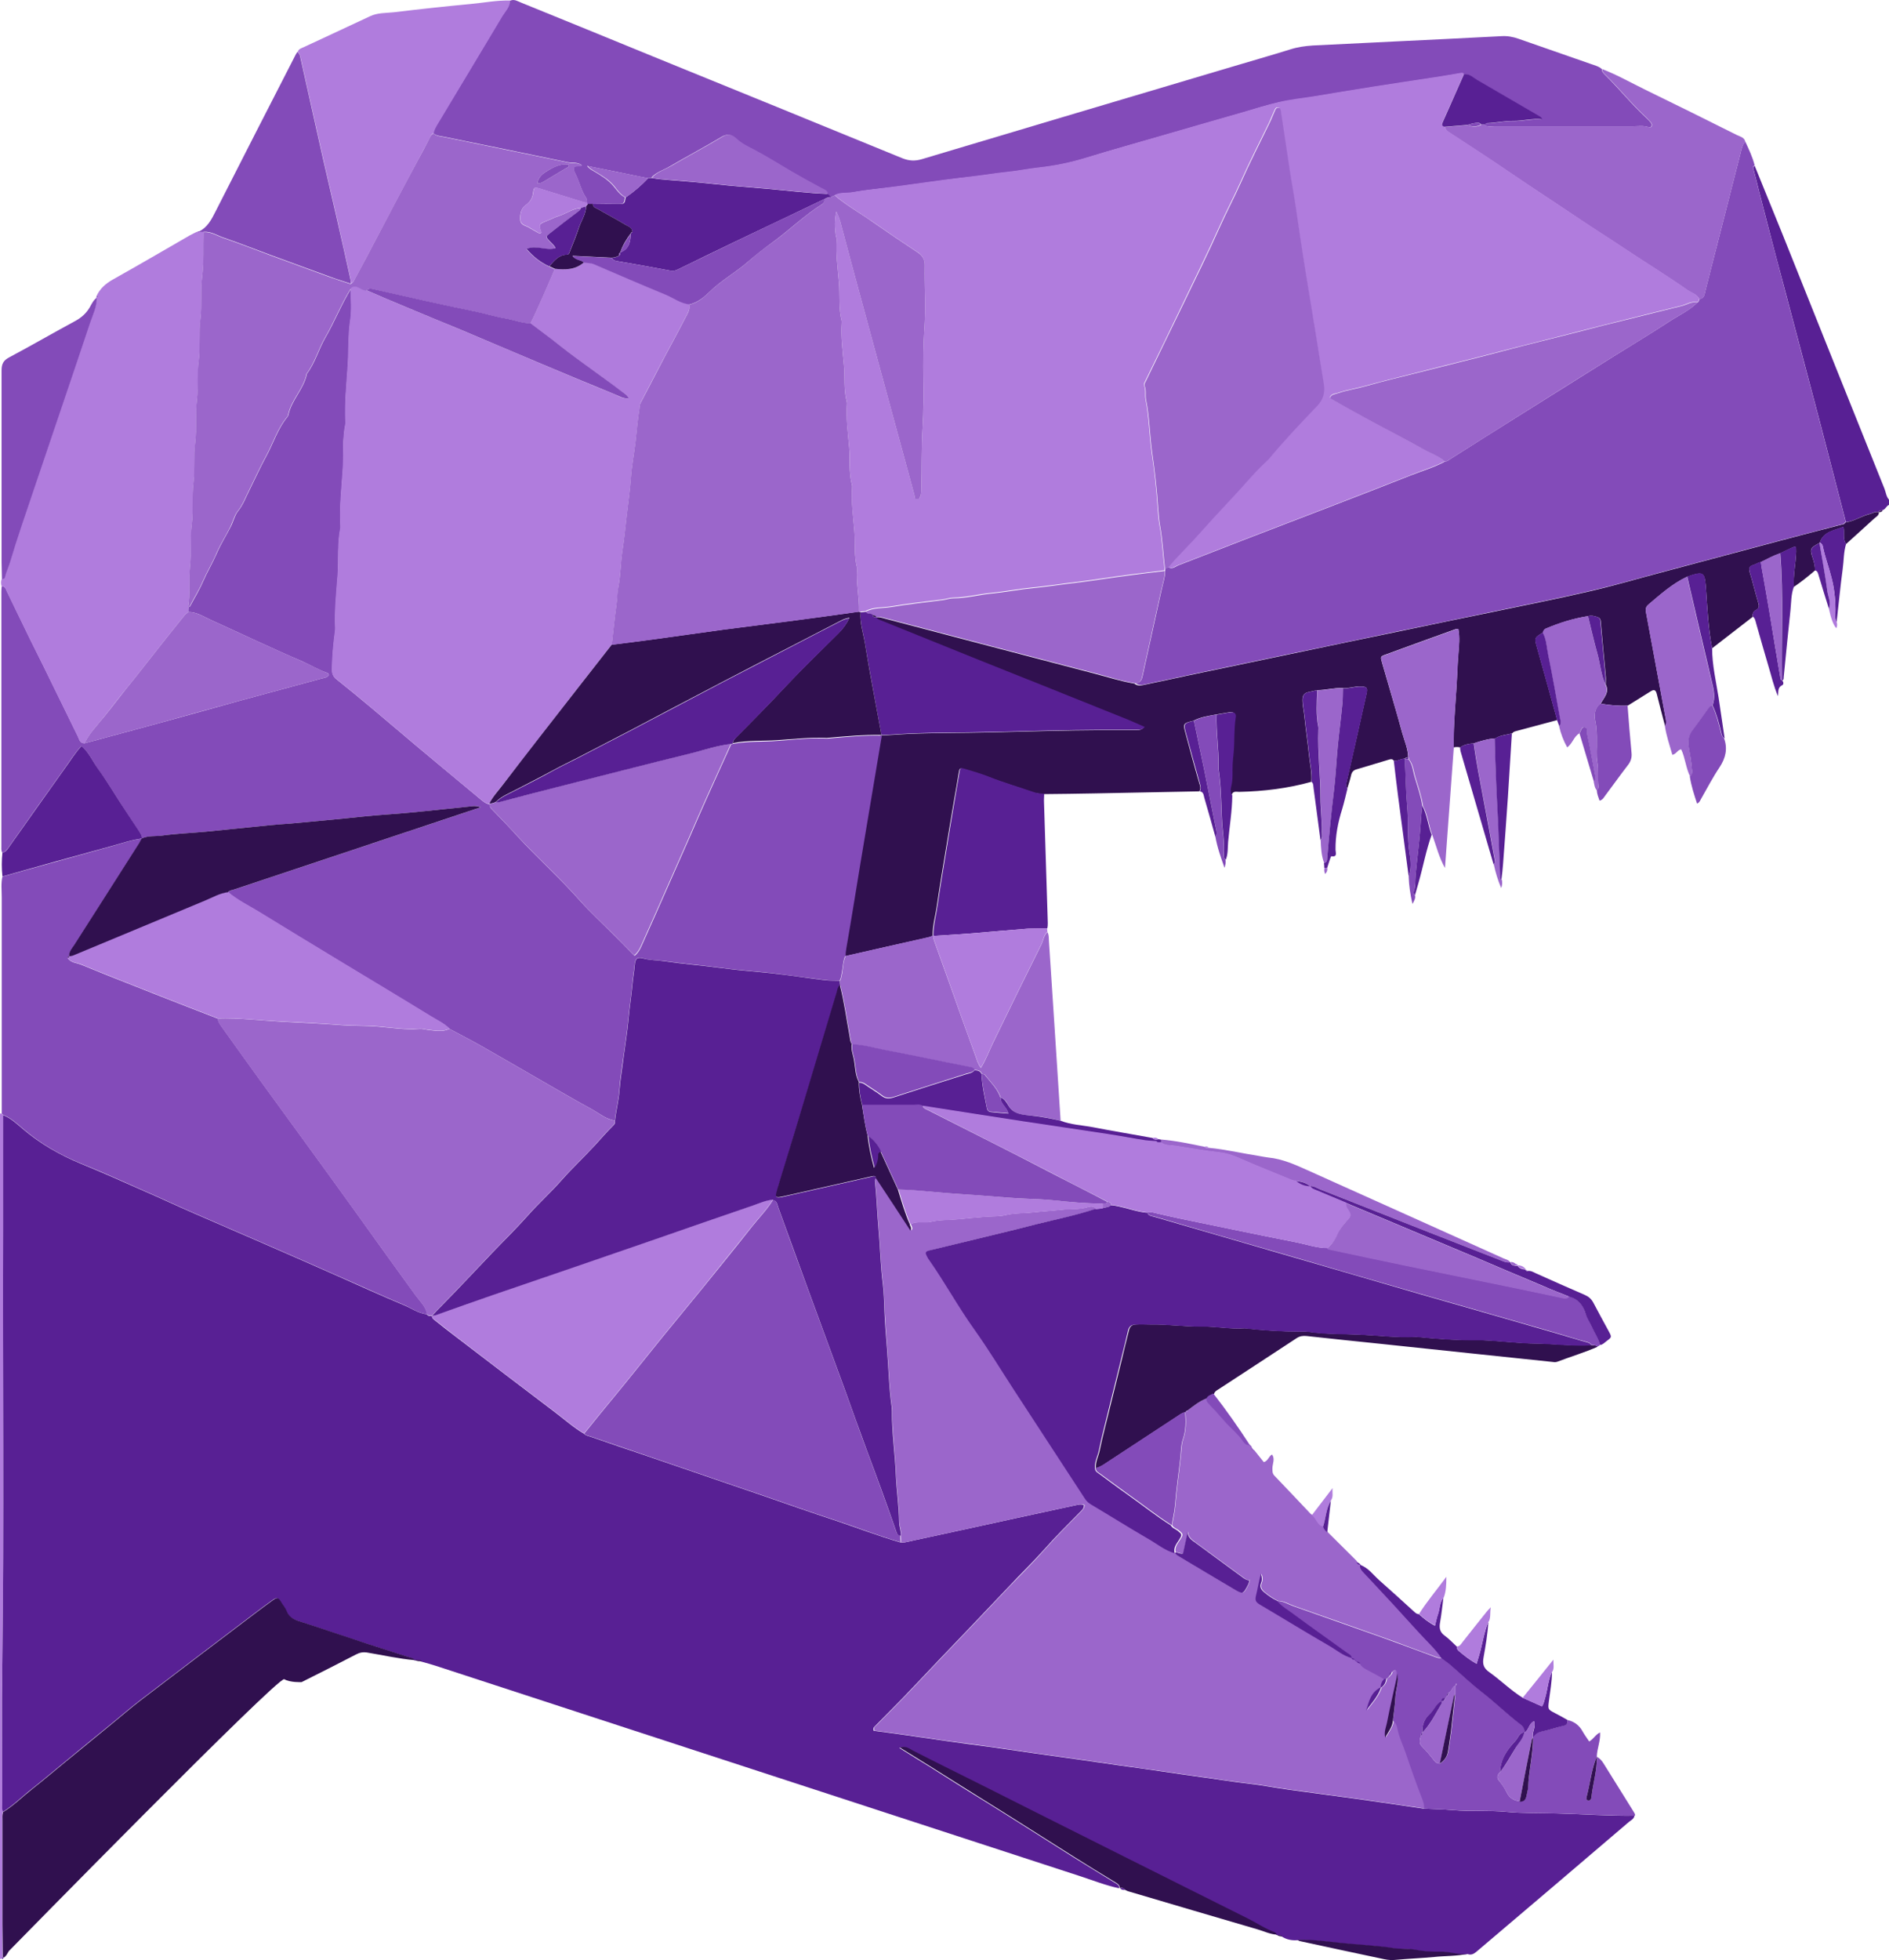 <?xml version="1.0" encoding="UTF-8"?>
<svg xmlns="http://www.w3.org/2000/svg" version="1.1" viewBox="0 0 1092.5 1133.2">
  <defs>
    <style>
      .cls-1 {
        fill: #9b66cb;
      }

      .cls-2 {
        fill: #b07cdd;
      }

      .cls-3 {
        fill: #834bb9;
      }

      .cls-4 {
        fill: #30104f;
      }

      .cls-5 {
        fill: #582094;
      }
    </style>
  </defs>
  <!-- Generator: Adobe Illustrator 28.6.0, SVG Export Plug-In . SVG Version: 1.2.0 Build 709)  -->
  <g>
    <g id="Layer_1">
      <g>
        <path class="cls-5" d="M1014.8,95.8c5.4,13.4,10.9,26.7,16.3,40.1,19.6,48.9,39.1,97.8,58.8,146.7.8,2.1,1,4.5,2.6,6.3v3c-1.6.6-2,2.6-3.7,3-.9,0-1.9,0-2.3,1.1,0,0,.2,0,.2,0-2.1-.5-3.8.7-5.7,1.2-4.6,1.2-8.6,4.1-13.4,4.7-1-4-2.1-8-3.1-11.9-4.2-16-8.3-32-12.5-48.1-6.5-24.7-13.1-49.3-19.6-73.9-3.5-13.1-7-26.2-10.4-39.4-2.6-9.9-5.1-19.9-7.6-29.8-.3-1.1-1-2.2.5-3Z"/>
        <path class="cls-2" d="M1,1132.3c-.3,0-.6.2-1,.3,0-162.9,0-325.9,0-488.8.3,0,.6,0,.9,0,.3.3.6.5.9.8,0,22.1.1,44.3,0,66.4-.3,84.2.7,168.5-.5,252.7-.4,26.1,0,52.3,0,78.4,0,1.8-.2,3.7.4,5.4-.6,1.6-.4,3.3-.4,4.9,0,19.9,0,39.8,0,59.7,0,6.5.1,12.9.2,19.4-.2.2-.4.4-.6.6Z"/>
        <path class="cls-5" d="M1.7,1047.6c-.7-1.8-.4-3.6-.4-5.4,0-26.1-.3-52.3,0-78.4,1.2-84.2.2-168.5.5-252.7,0-22.1,0-44.3,0-66.4,4.4,1.7,7.8,4.9,11.3,7.9,10.2,8.7,21.6,15.2,34,20.3,12,4.9,23.8,10.2,35.6,15.4,9.9,4.3,19.7,8.9,29.6,13.2,14.9,6.5,29.8,12.9,44.7,19.4,12.9,5.6,25.8,11.3,38.7,17,12.6,5.6,25.1,11.3,37.8,16.6,4.4,1.8,8.4,4.8,13.3,5.3.7,1.1,1.8,1.1,3,1,0,1.4,1,2,1.9,2.7,3.8,3,7.5,6,11.4,8.9,19.4,14.8,38.8,29.7,58.3,44.4,5.4,4.1,10.5,8.7,16.4,12.1,1.1,1.2,2.7,1.3,4,1.8,10.8,3.8,21.6,7.4,32.5,11.1,22.6,7.7,45.2,15.5,67.8,23.2,13.3,4.6,26.6,9.3,40,13.7,12.9,4.3,25.6,9.2,38.6,13,.8,0,1.7.1,2.5,0,9.9-2.1,19.7-4.3,29.6-6.4,23.3-5.1,46.6-10.2,69.9-15.2,1.4-.3,2.8-.6,4.2.1,0,1.9-1.2,2.9-2.3,4-7,7.1-14.1,14.1-20.7,21.6-6.5,7.3-13.6,14.1-20.3,21.3-13.5,14.2-27,28.5-40.6,42.6-9.2,9.6-18.2,19.4-27.6,28.8-2.9,3-5.9,5.9-8.8,8.9-.7.8-2,1.4-1.3,3.2,6,.8,12.3,1.6,18.4,2.5,8.5,1.2,17,2.5,25.5,3.7,8.2,1.2,16.4,2.2,24.6,3.3,8.5,1.2,17,2.5,25.5,3.7,7.9,1.1,15.7,2.2,23.6,3.3,8.3,1.2,16.7,2.4,25,3.6,8,1.1,16.1,2.2,24.1,3.4,8.3,1.2,16.7,2.5,25,3.6,8.2,1.1,16.4,2.5,24.6,3.4,8,.9,16,2.5,24,3.6,12.8,1.8,25.6,3.4,38.4,5.2,13.1,1.8,26.2,3.8,39.2,5.7,5.8.3,11.5.4,17.3.9,10.2.9,20.5,0,30.8,1,9.7.9,19.5.6,29.3.9,14.9.4,29.8,1.5,44.7,1.3-.3,1.9-2,2.6-3.2,3.6-29,24.8-58.1,49.5-87.2,74.2-1.8,1.5-3.5,3.2-6.1,2.2-5.4.9-10.5-1.3-15.8-1.2-5.1.1-10.3-.2-15.3-1.2-4.1-.8-8.3-.3-12.4-.9-5.5-.9-11.1-1.3-16.7-1.8-4.6-.4-9.2-.7-13.8-1.2-8.2-.9-16.4-2-24.7-1.7-3.1.2-6.1-.4-8.7-2.1-.8-.9-2-.7-3.1-.9,0,0,0,0,0,0-.4-.5-.8-1.2-1.3-1.4-5.5-2-10.3-5.3-15.5-7.9-41.9-21-83.9-41.9-125.8-63-8.6-4.3-17.2-8.7-25.8-13-14.1-7.1-28.3-13.9-42.3-21.2-1.9-1-4.1-2.9-7.5-1.7,6.2,3.9,11.9,7.4,17.6,10.9,9.4,5.9,18.7,11.9,28.2,17.7,18.5,11.4,36.8,23.2,55.1,34.7,7.8,4.9,15.8,9.7,23.7,14.6,1.3.8,2.7,1.4,2.6,3.3-7.8-1.7-15.2-4.6-22.8-7.1-75.4-24.6-150.8-49.2-226.2-73.8-48.7-15.9-97.4-31.8-146.1-47.7-2.8-.9-5.7-1.7-8.6-2.5-1.2-1.2-2.7-.5-4.1-.8,0,0,.1,0,.1,0-1.1-1.5-2.9-1.6-4.4-2.1-7.9-2.6-15.8-5-23.7-7.6-12.3-4-24.5-8.3-36.8-12.2-3.9-1.2-7.4-2.2-9.2-6.5-.7-1.7-2.1-3.4-3.1-5.1-1.7-2.8-2.4-2.9-5-1.1-3.7,2.6-7.2,5.3-10.8,8-21.8,16.5-43.6,33-65.3,49.6-6.3,4.8-12.3,10.1-18.5,15.1-8.5,6.9-16.9,13.8-25.4,20.8-6.4,5.2-12.7,10.6-19.2,15.7-5.6,4.4-10.6,9.5-16.7,13.2Z"/>
        <path class="cls-1" d="M823.6,1045.5c-13.1-1.9-26.2-3.9-39.2-5.7-12.8-1.8-25.6-3.4-38.4-5.2-8-1.1-16-2.7-24-3.6-8.2-.9-16.4-2.2-24.6-3.4-8.4-1.1-16.7-2.4-25-3.6-8-1.1-16.1-2.2-24.1-3.4-8.3-1.2-16.7-2.4-25-3.6-7.9-1.1-15.7-2.2-23.6-3.3-8.5-1.2-17-2.5-25.5-3.7-8.2-1.2-16.4-2.2-24.6-3.3-8.5-1.2-17-2.5-25.5-3.7-6.2-.9-12.4-1.7-18.4-2.5-.7-1.8.5-2.5,1.3-3.2,2.9-3,5.8-5.9,8.8-8.9,9.4-9.4,18.4-19.2,27.6-28.8,13.6-14.1,27.1-28.4,40.6-42.6,6.8-7.1,13.8-13.9,20.3-21.3,6.6-7.5,13.7-14.5,20.7-21.6,1-1.1,2.2-2,2.3-4-1.3-.7-2.8-.4-4.2-.1-23.3,5-46.6,10.1-69.9,15.2-9.9,2.2-19.7,4.3-29.6,6.4-.8.2-1.7,0-2.5,0,0-1.4,0-2.7-.1-4.1.5-2.7-.9-5.2-.9-7.9,0-9.1-1.5-18.2-1.9-27.3-.5-12.3-2.2-24.5-2.3-36.7,0-.8,0-1.7-.1-2.5-1.6-11.2-1.8-22.4-2.7-33.7-.6-7.4-1.1-14.9-1.5-22.3-.2-4.9-.3-10-.9-14.9-1.4-11-1.6-22.1-2.6-33.2-.8-8.9-1-17.9-2-26.7,0-.7.3-1.3.9-1.7,6.7,10.2,13.4,20.4,20.2,30.7,1.1-1.6-.3-2.5-.3-3.6,1.8-1.1,3.8-1.1,5.8-1.1,1.8,0,3.7.2,5.4-.2,5.2-1.3,10.5-1,15.7-1.5,5.4-.5,10.8-1.1,16.3-1.5,3.9-.3,8,0,11.8-1,5.2-1.2,10.5-.9,15.7-1.5,5.4-.6,10.9-.9,16.2-1.5,5.1-.6,10.2,0,15.2-1.5,1.5-.5,3.7-.8,5,1-11,3.6-22.4,5.9-33.6,8.7-20.4,5.1-40.9,10-61.3,15-3.4.8-3.6,1.3-2,4.2.2.4.5.8.8,1.3,9.2,13.2,16.8,27.3,26.3,40.4,8.2,11.4,15.5,23.6,23.2,35.4,13.6,20.8,27.2,41.6,40.8,62.5.9,1.5,2.1,2.5,3.5,3.3,11.1,6.6,22.1,13.5,33.3,20,4.8,2.8,9.3,6.5,14.8,8.1.4.8,1,1.3,1.7,1.7,10.7,6.4,21.4,12.8,32.1,19.1,5.5,3.3,5.6,3.2,8.5-2.6.4-.7.5-1.6.7-2.4.1,0,.3,0,.4-.1,0,0,0-.2,0-.3-.1.1-.3.3-.4.4-1.4,0-2.6-.7-3.6-1.5-9.2-6.7-18.3-13.5-27.5-20.2-2.3-1.7-4.5-3.2-4.6-6.4-.9,4.2-1.8,8.3-2.7,12.5-1.6.6-2.9-.8-4.4-.5-.8-3.1,1.2-5.2,2.7-7.6,1.8-2.8,1.6-3.1-1-5.2-1.3-1-3-1.4-3.8-3,.7-3.9,1.6-7.8,1.9-11.7.7-9.2,2.1-18.4,3.1-27.6.4-3.4.3-7.1,1.4-10.3,1.8-5.2,1.7-10.4,1.3-15.7h.1c.6,0,1-.4,1.1-1,3.5-2.6,6.9-5.3,11-7,0,.8.2,1.7.8,2.3,3.3,3.7,6.6,7.4,10,11,3.5,3.8,7.5,7,10.4,11.3.9,1.3,2.1,2.7,4.1,2.3,0,0-.2,0-.2,0,.3.4.7.7,1,1.1,0,0,0,0,0,0,0,1,.3,1.8,1.5,2,1.8,2.3,3.7,4.7,5.5,6.9,2.5-.6,2.8-3.4,4.8-4.4,1.8,2.6.3,5.2.2,7.8,0,1.7-.1,3.2,1.2,4.5,7,7.3,14,14.7,21,22.1.2.2.6.3.9.5,2.6,1.8,3,5.7,6.5,6.6.4,1.4,1.3,2.4,2.4,3.4,5.5,5.5,11,10.9,16.5,16.4,0,0,0,0,0,0,.2.3.4.5.6.8.3,1.1.9,1.6,2.1,1.5,0,0,0,0,0,0-.3,2.1.9,3.4,2.2,4.7,3.4,3.6,6.8,7.3,10.2,10.9,9.6,10.1,18.7,20.7,28.4,30.7,2.3,2.4,4.5,4.9,6.3,7.7-1.9.2-3.6-.6-5.3-1.2-9.8-3.5-19.5-7.3-29.4-10.8-17-6.1-34-12-51-18-3.1-1.1-5.9-3-9.4-3-2.7-1.3-5.2-3-7.5-4.9-1.8-1.5-2.9-3.1-1.8-5.6.6-1.4.6-3.1-.2-5.1-1.3,4.5-1.9,8.6-2.8,12.6-.6,2.6-.3,3.7,2.1,5.1,13.5,7.9,26.7,16.1,40.2,23.9,4.3,2.5,8.1,5.8,13,7.1h0c.4.9,1.2,1,2,1h0c.1.5.5.8,1,1h0c.4.8,1.2,1,2.1,1.1.8,1.5,2.2,2.4,3.6,3.2,3.5,1.8,6.9,3.7,10.3,5.6-1.3,1.4-2.1,3-2.1,4.9-5.6,2.7-6.7,8.2-8.4,13.4,3.2-4.2,6.8-8.1,8.6-13.2,1.8-1.2,2.7-2.9,3-5.1h0c.4-.3.9-.7,1.3-1,.2-.3.5-.6.7-.9.8-.5,1-1.3,1.2-2.1,1.2-.6,2.7-2.8,3.1.6,0,1,0,2-.3,2.9-1.9,8.7-3.9,17.3-5.6,26-.5,2.4-1.6,4.9-1,8.3,2.1-3.6,4.3-6.3,4.5-9.9,1.5,1.2,2.4,3,2.6,4.6.9,5.1,3.2,9.6,4.9,14.4,2.9,8.6,5.9,17.1,9.2,25.6.8,2,1.6,4,1.2,6.2Z"/>
        <path class="cls-4" d="M1067.6,302c4.8-.7,8.8-3.5,13.4-4.7,1.9-.5,3.6-1.7,5.7-1.2,0,2-1.7,2.7-2.9,3.8-5.3,4.9-10.7,9.7-16.1,14.6-2.1-2.9-.8-6.4-1.5-9.9-5.3,2.1-11.5,2.6-13.7,9.1l-.2.2c-5.5,2.9-5.7,3.4-3.8,9.1.7,2.2,1.3,4.5,1.2,6.8-3.9,3.4-8,6.6-12.2,9.5-.5-6.8,1.1-13.5,1.3-20.3,0-3.1,0-3.4-2.5-2.3-2.3,1-4.4,2.1-6.7,3.2-3.9,1.3-7.5,3.3-11.2,5.1-1.5.1-2.7,1.2-4.2,1.6-2.5.7-2.9,2-2.2,4.4,1.7,5.5,3,11.2,4.7,16.8.6,2.1,1.2,3.7-1.3,5-1.4.7-2,2.2-1.7,3.8-7.8,6.1-15.7,12.1-23.5,18.2-2.2-11.2-2.7-22.5-3.5-33.8-.8-10.4-1.1-10.9-10.9-7.6-8.5,4-15.4,10.2-22.5,16.2-1.4,1.2-1.7,2.6-1.3,4.4,3.7,20,7.4,40,11.1,60,.4,2,1,3.9-.1,5.8-1.6-6.2-3.3-12.4-4.8-18.6-.5-2-1.3-2.9-3.4-1.6-4.4,2.8-8.9,5.5-13.3,8.3-5.3.3-10.5-.2-15.7-1.1,1.8-3.5,5.2-6.5,2.9-11,0-1.7.2-3.3,0-5-1-10.5-2-21-2.9-31.5-.1-1.6-.9-2.3-2.3-2.7-1.6-.5-3.2-.9-4.9-.4-8.5,1.3-16.6,3.9-24.5,7.2-1,.4-1.4,1.3-1.7,2.3-4.9,2.9-5,3.2-3.6,8.1,4,14.1,7.9,28.3,11.8,42.5-8,2.1-15.9,4.3-23.9,6.4-.8.2-1.6.5-2,1.2-3.3,1-6.9,1-9.9,3-4.3.2-8.3,1.5-12.3,2.8-2.8.3-5.6.6-8,2.4-1.3-.3-2.5-.3-3.8,0-.2-14.5,1.5-28.8,2.1-43.3.2-3.5.3-6.9.6-10.4.4-4.9,1-9.8,0-14.8-.6,0-.9,0-1.2,0-13.6,4.9-27.2,9.8-40.8,14.8-3.1,1.1-3.1,1.2-2.1,4.7,3.9,13.6,8,27.1,11.7,40.7,1.3,4.6,3.3,9.1,3.4,14-.7,0-1.4,0-1.9.8h-.2c-2.2,0-4,1.6-6.2,1.2-.7-1-1.5-1-2.6-.7-6.3,1.9-12.7,3.8-19,5.7-1.8.5-2.7,1.6-3.1,3.4-.6,2.6-1.4,5.1-2.2,7.6-.8-1-.8-2.2-.5-3.3,1.8-8.1,3.7-16.2,5.5-24.2,2-9.1,4.1-18.1,6.1-27.2.8-3.5.2-4.1-3.3-4.3-3.5-.1-6.9,1.3-10.4,1-5-.3-9.9,1.2-14.9,1.2-1.6.4-3.2.7-4.9,1.1-2.4.5-3.5,1.8-3.5,4.5,0,3.5.9,6.9,1.2,10.4.7,7.1,1.8,14.1,2.5,21.2.5,5.3,1.9,10.5,1.4,15.8-13.6,3.8-27.6,5.5-41.7,5.8-1.7,0-3.8-.7-4.4,2-1.2-1.6-1-3.6-.6-5.3,1.1-4.2.6-8.5.8-12.8.1-2.3.4-4.6.6-6.8.7-6.7.1-13.5,1.2-20.2.4-2.5-1.2-3.2-3.3-2.9-2.6.4-5.2.9-7.8,1.3-4.4.8-8.9,1.4-13,3.6-5.9,1.4-6.1,1.6-4.6,7.1,2.6,9.7,5.2,19.4,8,29,.5,1.6,1.1,3.1,0,4.7-20.4.4-40.8.8-61.2,1.2-9.6.2-19.2.3-28.9.4-2-.2-3.9-.3-5.9-.9-8.6-3.1-17.4-5.6-25.9-8.9-4.5-1.8-9.1-3.1-13.7-4.5-3.1-.9-3-.9-3.6,2.5-.8,5.1-1.7,10.1-2.6,15.2-1.8,10.6-3.6,21.2-5.3,31.8-1.6,9.6-3.2,19.2-4.6,28.9-.8,5.9-2.6,11.7-2.5,17.7-1.1.8-2.4,1-3.7,1.3-15.8,3.5-31.5,7.1-47.3,10.7,0-1.7,0-3.3.4-4.9,1.6-9.1,3.1-18.3,4.6-27.4,2.4-14.7,4.9-29.4,7.3-44.1,2.9-17.1,5.7-34.3,8.6-51.4,5.3,0,10.6-.6,15.9-.8,15.8-.7,31.6-.5,47.3-.9,21.6-.5,43.2-1.2,64.8-1.3,6.3,0,12.7,0,19,0,1.8,0,3.6.2,5.3-1.6-3.3-1.4-6.4-2.9-9.6-4.2-29.3-11.7-58.6-23.4-87.9-35.2-18.2-7.3-36.4-14.6-54.5-22-1.2-.5-2.6-.7-3.3-2.1,2-.5,3.9.2,5.8.7,40.3,10.6,80.5,21.2,120.8,31.7,7.7,2,15.3,4.5,23.2,5.8,1.9,1.7,4.2,1,6.2.6,8.4-1.7,16.9-3.6,25.3-5.4,18.2-3.8,36.4-7.6,54.5-11.4,21.9-4.6,43.8-9.2,65.7-13.7,18-3.8,36-7.5,54-11.2,19-4,38-7.7,56.9-12.1,14.1-3.2,27.9-7.3,41.9-11,22.6-6,45.2-12.1,67.8-18.1,12.5-3.3,25-6.6,37.5-9.8.6,0,.9-.3,1.1-.8h0Z"/>
        <path class="cls-4" d="M5.1,1128c-.9,1.4-1.5,3-3,3.8-.1-.2-.3-.3-.5-.2,0-6.5-.2-12.9-.2-19.4,0-19.9,0-39.8,0-59.7,0-1.7-.2-3.3.4-4.9,6.1-3.7,11.1-8.8,16.7-13.2,6.5-5.1,12.8-10.5,19.2-15.7,8.5-6.9,16.9-13.9,25.4-20.8,6.2-5,12.2-10.3,18.5-15.1,21.7-16.6,43.5-33.1,65.3-49.6,3.6-2.7,7.1-5.4,10.8-8,2.7-1.9,3.3-1.7,5,1.1,1,1.7,2.4,3.3,3.1,5.1,1.7,4.3,5.3,5.3,9.2,6.5,12.3,3.9,24.6,8.2,36.8,12.2,7.9,2.6,15.8,5,23.7,7.6,1.5.5,3.3.6,4.4,2.1-9.3-.8-18.4-2.9-27.5-4.4-2.5-.4-4.4,0-6.5,1.1-10.5,5.4-21,10.8-31.5,16,0,0-6.7.3-10-1.7S5.1,1128,5.1,1128Z"/>
        <path class="cls-3" d="M738.7,925.6c3.5,0,6.3,1.9,9.4,3,17,6,34,12,51,18,9.8,3.5,19.6,7.2,29.4,10.8,1.7.6,3.4,1.5,5.3,1.2,1.9,1.4,3.8,2.7,5.5,4.2,5.8,5,11.3,10.3,17.3,15,7.8,6.1,15,13.1,22.9,19.1,1.5,1.2,2.5,2.7,2.2,4.7h0c-3.1,0-3.6,3.1-5.2,4.8-4.8,5.1-8.7,10.7-8.9,18.1h0c-.3.3-.6.6-.9.9-.8,1.4-1,2.6.2,4,1.8,2.2,3.4,4.5,4.6,7,1.6,3.2,4.1,4.6,7.4,5,3.9.2,3.8-3.1,4.4-5.5.5-2,.4-4.3.7-6.4.9-8.4,2.7-16.6,2.6-25.1h0c1.1-1.9,2.6-3,4.9-3.4,4.4-.9,8.6-2.4,12.9-3.4,2-.5,2.2-1.6,2.2-3.2,3.9.9,6.8,3.1,8.7,6.6,1.1,2,2.5,3.8,3.8,5.8,2.6-1.4,3.6-4,6.3-5.2.3,5-1.8,9.4-1.9,14-3.1,7.3-3.8,15.3-5.8,22.9-.2.8-.5,2.2.8,2.4,1.2.2,1.8-.7,1.9-1.8.8-7.8,3.3-15.5,3.1-23.4,1.7.8,2.9,2.2,3.9,3.8,5.8,9.3,11.6,18.6,17.4,27.9.4.7,1,1.4.8,2.3-14.9.1-29.8-.9-44.7-1.3-9.7-.3-19.6,0-29.3-.9-10.3-1-20.6-.2-30.8-1-5.8-.5-11.6-.5-17.3-.9.4-2.2-.5-4.3-1.2-6.2-3.3-8.4-6.3-17-9.2-25.6-1.6-4.8-4-9.4-4.9-14.4-.3-1.7-1.1-3.5-2.6-4.6.5-4.4,1.2-8.8,1.4-13.3.2-4.7,2.4-9.3.9-14.1-.4-3.4-1.9-1.2-3.1-.6-1,.4-1.1,1.2-1.2,2.1-.2.3-.5.6-.7.9-.6.1-1.1.5-1.3,1,0,0,0,0,0,0-.4,0-.7,0-1.1,0-3.4-1.9-6.8-3.8-10.3-5.6-1.5-.8-2.8-1.7-3.6-3.2-.4-1-1.1-1.2-2.1-1.2,0,0,0,0,0,0-.3-.3-.7-.7-1-1,0,0,0,0,0,0-.4-.9-1.2-1.1-2-1,0,0,0,0,0,0,0-1.9-1.6-2.4-2.8-3.2-10.3-7.5-20.8-14.8-31-22.4-3.1-2.3-6.7-4.3-9.2-7.4ZM822.7,1001.6c-.9.4-1,1.2-1,2-.5,2.1-1.2,4.2.6,6,2.6,2.6,4.9,5.3,7.1,8.2.8,1.1,1.9,1.8,3.4,1.8,2.7-1.7,4.3-4.1,4.9-7.2.6-3.9,1.2-7.8,1.7-11.7.8-7,1.6-14.1,2.3-21.1,0-1.7,0-3.3,0-5,.3-.4,1.2-.5.4-1.3-.1.4-.2.8-.4,1.3-2,.6-1.9,3.2-3.8,4-1.1.4-1.2,1.2-1.2,2.2-.2.3-.5.6-.7.9-1.4,0-2.2.5-2.3,2h0c-3.3,1.6-4.4,5.1-6.9,7.4-3,2.8-4.5,6.3-4.1,10.6h0Z"/>
        <path class="cls-1" d="M488.8,552.7c15.8-3.6,31.5-7.1,47.3-10.7,1.3-.3,2.6-.6,3.7-1.3v.5c-.1,1.2.3,2.3.7,3.4,2.8,7.8,5.6,15.6,8.4,23.4,5,14.1,10,28.1,15.1,42.1.9,2.4,1.5,5,3.3,7.3,3-4.8,4.8-9.9,7.1-14.6,9.2-19,18.5-37.9,27.9-56.8,1.2-2.3,1.3-5.2,3.5-7.1,1,1.8.7,3.9.9,5.8,1.2,17.9,2.3,35.7,3.5,53.6,1.1,16.5,2.1,33.1,3.2,49.6-6.1-1.5-12.2-2.6-18.5-3.1-4.6-.4-9.1-.9-11.7-5.8-.9-1.7-2.1-3.8-4.4-4.5-1.8-5.2-5.9-8.9-9.1-13.1-.3-.4-1.2-.4-1.8-.6-.7-1.9-2.4-2.2-4.1-2.2-.8-1.5-2.3-1.5-3.8-1.8-15.9-3.1-31.7-6.5-47.6-9.5-6.5-1.2-12.8-3.2-19.5-3.4-.8-1.1-.9-2.4-1.1-3.7-1.9-10.2-3.2-20.5-5.8-30.5,0-.9-.1-1.7-.2-2.6.7-1.3.9-2.7,1.2-4.2.6-3.3.5-6.8,2-10Z"/>
        <path class="cls-4" d="M697.7,808.5c-4.1,1.6-7.5,4.4-11,7-.5.2-.9.4-1.1,1,0,0-.1,0-.1,0-1.7.2-3,1.3-4.4,2.2-13.6,8.9-27.1,17.8-40.7,26.7-2.1,1.4-4.1,2.8-6.6,3.4-.4-3.6,1.5-6.8,2.2-10.2,1.7-8.4,4-16.7,6-25.1,2.3-9.3,4.6-18.6,6.9-27.9,1.3-5.5,2.6-10.9,4-16.4.5-2.1,1.6-3.4,4.1-3.5,2.8-.2,5.5,0,8.3,0,10.2-.2,20.2,1.4,30.4,1.2,8-.1,15.9,1.6,23.9,1,.2,0,.3,0,.5,0,10.6,1.2,21.1,1.9,31.8,1.9,1.7,0,3.4-.1,5,.1,10,1.5,20.2,1.2,30.3,1.7,10.6.5,21.2,1.8,31.9,1.3.3,0,.7,0,1,0,10.7,1.1,21.5,1.9,32.3,1.9,1.8,0,3.7,0,5.5,0,10.1.4,20.1,1.8,30.3,1.9,11,.1,21.9,1.6,32.9,1,1,.1,2.1,0,2.9.9-7.5,3.3-15.3,5.6-22.9,8.5-1,.4-1.9.5-2.9.3-15.9-1.7-31.8-3.3-47.7-5-17.4-1.8-34.8-3.7-52.1-5.5-14.2-1.5-28.5-2.9-42.7-4.5-2.1-.2-3.8,0-5.6,1.1-15.3,10.1-30.6,20-46,30.1-.8.5-1.7,1.1-1.9,2.2-1.5.8-3.2,1.1-4,2.9Z"/>
        <path class="cls-5" d="M539.8,540.7c0-6,1.7-11.8,2.5-17.7,1.4-9.7,3-19.3,4.6-28.9,1.7-10.6,3.5-21.2,5.3-31.8.8-5.1,1.8-10.1,2.6-15.2.5-3.3.5-3.4,3.6-2.5,4.6,1.4,9.2,2.7,13.7,4.5,8.5,3.4,17.3,5.9,25.9,8.9,1.9.7,3.9.7,5.9.9,0,1.7-.2,3.3-.1,5,.7,22.3,1.4,44.5,2.1,66.8,0,2,.3,4-.2,6-3.8,0-7.6,0-11.4.2-10.7.8-21.4,1.8-32.1,2.7-7.4.6-14.8,1-22.3,1.5v-.5Z"/>
        <path class="cls-1" d="M814.5,437.9c-.1-4.9-2.2-9.3-3.4-14-3.8-13.6-7.8-27.1-11.7-40.7-1-3.5-1-3.6,2.1-4.7,13.6-5,27.2-9.9,40.8-14.8.3-.1.6,0,1.2,0,.9,4.9.4,9.9,0,14.8-.3,3.5-.5,6.9-.6,10.4-.7,14.4-2.3,28.8-2.1,43.3-1.7,23.2-3.4,46.4-5.1,69.6-3.4-6-5-12.6-7.3-19-.2-.4-.4-.8-.5-1.3-1.7-5.1-2.3-10.7-4.9-15.5-.8-5.7-2.8-11.1-4.4-16.6-1.1-3.6-1.2-7.5-3.8-10.5,0-.3.1-.6,0-.9Z"/>
        <path class="cls-3" d="M923.5,778.5c-.8-.9-1.9-.8-2.9-.9-.7-1.1-1.8-1.5-2.9-1.8-5.6-1.4-11.1-3.3-16.7-4.9-26.4-7.7-52.9-15.2-79.3-22.8-26.3-7.6-52.5-15.2-78.7-22.9-25.1-7.3-50.3-14.5-75.4-21.9-1.4-.4-3.5-.3-4-2.5,1-.2,1.9-.1,2.9.1,5.2,1.2,10.3,2.4,15.5,3.5,22.4,4.6,44.7,9.3,67.1,13.7,6.2,1.2,12.2,3.4,18.5,3.4.2.2.5.6.7.6,14.7,3.1,29.3,6.2,44,9.3,20.3,4.2,40.7,8.3,61.1,12.5,10,2.1,20,4.2,30,6.3,1.4.3,3,.6,4.1-.8,5.2,1.5,8.1,5,9.6,10.1.7,2.3,2.2,4.4,3.2,6.7,1.7,3.7,4.1,7.1,5.1,11.2-.5.8-1.2,1.1-2.1.9Z"/>
        <path class="cls-2" d="M539.8,541.1c7.4-.5,14.9-.9,22.3-1.5,10.7-.8,21.4-1.9,32.1-2.7,3.8-.3,7.6-.2,11.4-.2,0,.7.1,1.3.2,2-2.2,1.8-2.3,4.7-3.5,7.1-9.4,18.9-18.7,37.8-27.9,56.8-2.3,4.8-4.1,9.8-7.1,14.6-1.8-2.3-2.4-4.9-3.3-7.3-5.2-14-10.1-28.1-15.1-42.1-2.8-7.8-5.6-15.6-8.4-23.4-.4-1.1-.8-2.2-.7-3.4Z"/>
        <path class="cls-1" d="M962.9,419.8c1.1-1.9.5-3.8.1-5.8-3.7-20-7.3-40-11.1-60-.3-1.9,0-3.2,1.3-4.4,7-6,14-12.2,22.5-16.2,4.8,20.5,9.4,40.9,14.4,61.4,1.1,4.4,1.9,8.7.3,13.1-.9.1-1.5.5-2,1.3-3.2,4.4-6.3,8.9-9.6,13.2-2.4,3.2-2.6,6.5-1.9,10.3.7,3.7,1.2,7.5,1.6,11.2.1,1.7.8,3.7-1,5.1-2.5-5-2.8-10.7-5.2-15.8-2.2.4-2.7,2.7-5.1,3.2-1.6-5.5-3.4-10.9-4.3-16.5Z"/>
        <path class="cls-4" d="M647.6,1091.5c0-1.8-1.3-2.5-2.6-3.3-7.9-4.8-15.8-9.6-23.7-14.6-18.4-11.6-36.7-23.3-55.1-34.7-9.4-5.8-18.8-11.8-28.2-17.7-5.7-3.5-11.3-7-17.6-10.9,3.5-1.2,5.6.7,7.5,1.7,14,7.2,28.2,14.1,42.3,21.2,8.6,4.3,17.2,8.7,25.8,13,41.9,21.1,83.9,42,125.8,63,5.2,2.6,10,5.9,15.5,7.9.5.2.9.9,1.3,1.4-4-.2-7.6-2-11.4-3.1-24.8-7.2-49.6-14.6-74.4-21.9-.8-.2-1.5-.6-2.3-1-.7-1.1-1.7-1.2-2.8-1h-.2Z"/>
        <path class="cls-1" d="M892.2,365.7c.3-1,.7-1.9,1.7-2.3,7.9-3.4,16-5.9,24.5-7.2,1.8,7.2,3.4,14.5,5.4,21.6,1.7,6,2.1,12.3,4.7,18.1,2.3,4.5-1.1,7.6-2.9,11-3.5,2.7-3.7,6.7-2.9,10.4.8,3.8.7,7.6.8,11.4,0,4-.4,8.1.3,11.9.9,4.7.1,9.5.7,14.2.1.9-.3,1.6-1,2.1-1.3-1.5-1.4-3.3-1.8-5.1,1-.9,1-2.1.8-3.2-1.5-8-2.9-15.9-4.6-23.9-.3-1.5.6-4-1.5-4.3-1.9-.3-2.1,2.3-3,3.6-3.2,1.8-3.8,5.7-7,8.1-2.2-3.9-3.7-8-4.7-12.2,1.3-1.5.7-3.1.4-4.7-2.2-12.2-4.3-24.4-6.8-36.5-.9-4.3-.8-8.9-3.2-12.9Z"/>
        <path class="cls-5" d="M906.6,994.5c0,1.6-.2,2.8-2.2,3.2-4.4,1-8.6,2.5-12.9,3.4-2.3.5-3.7,1.6-4.9,3.5-.8-3.1,1.9-6.1.6-9.5-3.2,1.5-2.9,5.3-5.6,6.6.3-2-.7-3.6-2.2-4.7-7.9-6-15-13-22.9-19.1-6-4.7-11.5-10-17.3-15-1.7-1.5-3.7-2.8-5.5-4.2-1.8-2.8-4-5.3-6.3-7.7-9.7-10-18.8-20.6-28.4-30.7-3.4-3.6-6.7-7.3-10.2-10.9-1.3-1.4-2.5-2.7-2.2-4.7,4.7,1.6,7.5,5.7,11.1,8.9,6.8,6,13.6,12.2,20.3,18.3.8.7,1.5,1.3,2.6,1.3,2.8,2.5,5.6,4.8,9.3,6.7.6-2.5,1-4.5,1.7-6.5,1.1-3.2.9-6.8,3.2-9.7-.6,4.7-1.1,9.4-1.9,14.1-.6,3.2-.3,5.7,2.6,7.8,2.5,1.8,4.7,4.2,7,6.3,0,1.1.4,2,1.2,2.6,3.1,2.6,6.3,5.2,10.3,7.4.6-2,1.1-3.7,1.6-5.4,1.8-6.3,2.7-12.8,5.2-18.9-.4,7-1.6,13.9-2.8,20.7-.7,3.8.1,6.2,3.3,8.4,6.6,4.7,12.4,10.5,19.3,14.8,3.7,1.7,7.5,3.3,11.2,5,1.1-1.6,1.3-3.3,1.8-4.8,1.5-5,1.7-10.3,4-15.2,0,5.8-1.1,11.4-1.8,17.1-.6,4.7-.5,4.7,3.5,6.8,2.5,1.3,4.9,2.6,7.3,4Z"/>
        <path class="cls-5" d="M578.7,634.5c2.2.7,3.4,2.8,4.4,4.5,2.7,4.8,7.1,5.3,11.7,5.8,6.2.6,12.4,1.7,18.5,3.1,6.1,2.4,12.6,2.6,18.9,3.8,11.4,2.2,22.9,4.1,34.4,6.2.9,1.1,2.1,1,3.3.7.6,0,1.1.2,1.7.3,0,.6,0,1.2,0,1.8-.6,0-1.2,0-1.7,0-.4-.2-.8-.5-1.2-.7-2.2-.2-4.3-.2-6.4-.5-7.2-1.2-14.4-2.5-21.6-3.6-16.2-2.5-32.5-4.8-48.7-7.3-19.5-3-39-6.1-58.5-9.1-1.5-1-3.3-.5-4.9-.5-10,0-19.9,0-29.9,0-1.1-4.3-1.9-8.6-1.8-13.1,1.4,0,2.5.5,3.6,1.3,3.1,2.2,6.4,4.1,9.4,6.4,2.2,1.7,4.3,1.7,6.8.9,13.8-4.5,27.7-8.9,41.6-13.3,1.8-.6,3.9-.7,5.3-2.4,1.7,0,3.4.3,4.1,2.2.2,6.6,1.8,13,3,19.5.2,1.3.9,2.2,2.2,2.4,3.3.4,6.7.6,10.3.9-.9-3.7-4.6-5.5-4.5-9.1Z"/>
        <path class="cls-1" d="M671.6,660.6c0-.6,0-1.2,0-1.8,8.5.7,16.8,2.5,25.1,4.2.7.8,1.5.7,2.4.6,9.8.9,19.3,3.2,29,4.7,1.8.3,3.6.7,5.4.9,8.4.8,15.9,4.3,23.5,7.7,37.4,16.9,74.9,33.6,112.3,50.5,1.5.7,3.2.9,4.2,2.4-1.3.3-2.6,0-3.9-.5-13.7-5.4-27.5-10.7-41.2-16.1-21.6-8.5-43.2-17-64.7-25.5-2-.8-3.8-2.1-6.1-2,0,0,0,0,0,0-2.3-2-5.1-2.7-8-3-1.4.1-2.6-.4-3.8-.9-9.3-3.9-18.7-7.5-27.9-11.6-4.2-1.9-8.3-3.4-13-3.9-8.5-.9-16.9-2.5-25.4-3.8-2.6-.4-5.7,0-8-1.9Z"/>
        <path class="cls-1" d="M761.8,399.1c5,0,9.8-1.5,14.9-1.2,0,3,0,6-.3,8.9-.8,8.2-1.9,16.4-2.7,24.6-.8,8.5-1.2,17.1-2.2,25.6-1.5,12.9-2.8,25.9-3.9,38.9-.1,1.4,0,2.7-1.8,3-1.6-4.2-1.8-8.7-2-13.2,1.3-1.4.8-3.1.8-4.7,0-6.6-.8-13.2-.8-19.8,0-13.1-1.7-26.1-1.2-39.3,0-.5,0-1,0-1.5-1.5-7.1-.8-14.2-.7-21.3Z"/>
        <path class="cls-3" d="M923.5,456.8c.7-.5,1.1-1.3,1-2.1-.6-4.7.1-9.4-.7-14.2-.7-3.9-.2-7.9-.3-11.9,0-3.8,0-7.5-.8-11.4-.8-3.7-.6-7.7,2.9-10.4,5.2.9,10.4,1.4,15.7,1.1.7,9.1,1.4,18.2,2.3,27.4.3,2.8-.5,5.1-2.3,7.3-4.4,5.7-8.5,11.5-12.8,17.2-.9,1.1-1.4,2.6-3.4,3.1-.7-2-1.5-3.9-1.6-6.1Z"/>
        <path class="cls-5" d="M765.8,498.9c1.8-.3,1.7-1.7,1.8-3,1.1-13,2.3-25.9,3.9-38.9,1-8.5,1.4-17.1,2.2-25.6.8-8.2,1.9-16.4,2.7-24.6.3-3,.2-6,.3-8.9,3.5.3,6.9-1.1,10.4-1,3.5.1,4.1.8,3.3,4.3-2,9.1-4,18.1-6.1,27.2-1.8,8.1-3.6,16.2-5.5,24.2-.3,1.2-.3,2.3.5,3.3-1,4-1.9,8-3.1,12-2.4,7.6-3.9,15.3-3.8,23.4,0,1.4,1.3,4.4-2.4,3.7-.2,0-.6,1.1-.8,1.7-.6,1.7-1.1,3.5-1.7,5.2-.5,0-1.1,0-1.6-.1,0-.9-.1-1.9-.2-2.8Z"/>
        <path class="cls-5" d="M757.6,685.7c2.3-.1,4.1,1.2,6.1,2,21.6,8.5,43.2,17,64.7,25.5,13.7,5.4,27.5,10.7,41.2,16.1,1.3.5,2.5.7,3.9.5,0,0,0,0,0,0,.5,1.5,1.6,1.9,3,2,.4,0,.7,0,1.1-.1,0,0,0,0,0,0,1.1,1.8,2.9,2.1,4.8,2.3,0,0,0,0,0,0,0,.7.5.9,1.1.8,1.8-.3,3.2.6,4.7,1.3,9.4,4.2,18.8,8.4,28.3,12.5,2.3,1,3.8,2.3,5,4.5,2.9,5.6,6,11.1,9,16.7,1.7,3.2,1.7,3.3-1.3,5.5-1.2.9-2.2,2.1-3.8,2.3-1-4-3.4-7.4-5.1-11.2-1-2.2-2.5-4.3-3.2-6.7-1.5-5.1-4.4-8.7-9.6-10.1-5.1-2-10.2-4-15.2-6.2-12.7-5.3-25.3-10.7-38-16.1-17.1-7.2-34.2-14.4-51.4-21.6-8.1-3.4-16.2-6.8-24.3-10.2-5.7-2.4-11.5-4.7-17.2-7.2-1.5-.6-3.2-1-3.9-2.7Z"/>
        <path class="cls-3" d="M977.4,448.9c1.8-1.4,1.2-3.4,1-5.1-.3-3.8-.9-7.5-1.6-11.2-.7-3.7-.5-7.1,1.9-10.3,3.3-4.3,6.4-8.8,9.6-13.2.5-.7,1.1-1.2,2-1.3,2.3,5,3.7,10.4,5,15.7.3,1.3.7,2.5,1.8,3.3,2.2,6.1.9,11.5-2.6,16.8-3.9,5.8-7.1,12-10.6,18.1-.6,1-.9,2.2-2.4,2.9-1.7-5.2-3.4-10.3-4.2-15.7Z"/>
        <path class="cls-3" d="M690.5,416.7c4.1-2.1,8.6-2.8,13-3.6-.3,9.9,1.3,19.8,1.2,29.7,0,.7,0,1.3,0,2,1.4,9.3,1.5,18.7,1.9,28.1.3,7.3,1.7,14.5,1.1,21.8,0,.9.3,1.6,1,2.1.4,1.7,0,3.2-.5,4.9-2.1-5.9-4.2-11.8-5.3-18.1,1.2-1.5.6-3.1.3-4.8-2.2-11-4.4-22.1-6.6-33.1-2-9.7-4.1-19.4-6.1-29.1Z"/>
        <path class="cls-1" d="M852.3,429.7c4-1.3,8-2.5,12.3-2.8,0,8.3.5,16.6.8,24.9.4,11.3,1.2,22.6,1.5,33.8.2,6.8.6,13.6.8,20.4,0,1,0,2,.9,2.7.3,1.5.3,2.9-.4,4.7-2-4.7-3.3-9.2-4.3-13.8.6-.6.8-1.4.7-2.3-2.1-11.5-4.2-23-6.4-34.5-2.1-11-4.3-22-5.8-33.2Z"/>
        <path class="cls-5" d="M708.8,496.9c-.7-.5-1.1-1.3-1-2.1.6-7.3-.8-14.5-1.1-21.8-.4-9.4-.5-18.8-1.9-28.1,0-.7,0-1.3,0-2,.1-9.9-1.5-19.8-1.2-29.7,2.6-.4,5.2-1,7.8-1.3,2.1-.3,3.8.4,3.3,2.9-1.1,6.7-.6,13.5-1.2,20.2-.2,2.3-.5,4.6-.6,6.8-.2,4.3.3,8.6-.8,12.8-.4,1.6-.6,3.6.6,5.3-.1,9-1.6,17.8-2.4,26.7-.3,3.4,0,7-1.3,10.3Z"/>
        <path class="cls-5" d="M1013.7,356.5c-.3-1.7.3-3.1,1.7-3.8,2.5-1.3,2-2.9,1.3-5-1.7-5.6-3-11.2-4.7-16.8-.7-2.4-.4-3.8,2.2-4.4,1.4-.4,2.6-1.5,4.2-1.6.2,1.3.4,2.6.6,3.9,1.5,8.6,3.1,17.2,4.5,25.8,2.1,12.7,4.1,25.4,6.3,38,0,.3.7.6,1,.9.8.9.8,2.2,0,2.6-2.8,1.3-2.2,3.7-2.5,6.4-2.5-5.8-3.8-11.7-5.5-17.3-2.4-8.1-4.7-16.2-7-24.3-.5-1.6-.6-3.3-2-4.4Z"/>
        <path class="cls-5" d="M868.5,508.8c-.9-.7-.9-1.7-.9-2.7-.2-6.8-.6-13.6-.8-20.4-.3-11.3-1.1-22.6-1.5-33.8-.3-8.3-.7-16.6-.8-24.9,3-2,6.6-2,9.9-3-.8,12.2-1.5,24.5-2.3,36.7-.9,12.9-1.8,25.8-2.8,38.7-.2,3.1-.6,6.3-1,9.4Z"/>
        <path class="cls-1" d="M1030.7,393.5c-.4-.3-1-.5-1-.9-2.1-12.7-4.1-25.4-6.3-38-1.4-8.6-3-17.2-4.5-25.8-.2-1.3-.4-2.6-.6-3.9,3.7-1.8,7.3-3.8,11.2-5.1,2,24.5.6,49.1,1,73.6h.2Z"/>
        <path class="cls-5" d="M997.3,426.8c-1.2-.8-1.5-1.9-1.8-3.3-1.3-5.4-2.7-10.7-5-15.7,1.6-4.4.8-8.7-.3-13.1-4.9-20.4-9.6-40.9-14.4-61.4,9.8-3.4,10.2-2.9,10.9,7.6.8,11.3,1.2,22.7,3.5,33.8,0,9.8,2.3,19.3,3.8,28.9,1.2,7.7,2.2,15.4,3.4,23.1Z"/>
        <path class="cls-3" d="M814.4,438.8c2.6,3,2.7,6.9,3.8,10.5,1.6,5.5,3.6,10.9,4.4,16.6-.7,4.6-.8,9.2-1.2,13.8-.7,8.9-1.9,17.7-2.7,26.5-.3,3.1,0,6.3-1,9.3-.3.8,0,1.6.7,2.3.3,1.6-.5,2.9-1.5,4.8-1.3-5.6-2-10.6-2.2-15.8,1.6-4.2,1.2-8.6.6-12.7-1.6-9.4-.6-18.8-1.5-28.1-.8-9-.9-18.1-1.4-27.2,0,0,.2,0,.2,0,.6,0,1.2,0,1.8.1Z"/>
        <path class="cls-5" d="M761.8,399.1c-.2,7.1-.8,14.2.7,21.3.1.5,0,1,0,1.5-.5,13.1,1.2,26.1,1.2,39.3,0,6.6.9,13.2.8,19.8,0,1.6.5,3.4-.8,4.7-1.3-10-2.7-20-4-30.1-.2-1.3,0-2.7-1.2-3.6.5-5.4-.9-10.6-1.4-15.8-.7-7.1-1.8-14.1-2.5-21.2-.3-3.5-1.2-6.8-1.2-10.4,0-2.7,1-4,3.5-4.5,1.6-.3,3.2-.7,4.9-1.1Z"/>
        <path class="cls-4" d="M750.4,1121.5c8.3-.3,16.5.8,24.7,1.7,4.6.5,9.2.8,13.8,1.2,5.6.5,11.2.9,16.7,1.8,4.1.7,8.2.2,12.4.9,5,1,10.2,1.3,15.3,1.2,5.3-.1,10.5,2.1,15.8,1.2-6.5,1.5-13.2,1.2-19.7,1.9-7.6.7-15.2,1-22.8,1.7-2.9.3-5.6-.3-8.3-.9-15.5-3.3-31.1-6.6-46.6-10-.5,0-.8-.5-1.3-.7Z"/>
        <path class="cls-5" d="M1030.6,393.4c-.4-24.5,1-49.1-1-73.6,2.2-1.1,4.4-2.3,6.7-3.2,2.6-1.1,2.6-.8,2.5,2.3-.2,6.8-1.7,13.5-1.3,20.3-1.7,4.4-1.5,9.1-2,13.7-1.4,12.8-2.6,25.7-3.9,38.6,0,.8,0,1.7-1,2Z"/>
        <path class="cls-5" d="M1052.5,313.6c2.2-6.6,8.3-7,13.7-9.1.8,3.5-.6,7,1.5,9.9-1.5,4.8-1.3,9.8-2,14.7-1.4,10.2-2.3,20.4-3.5,30.6-1.3-2.3-.7-4.8-.7-7.3,0-6.3-.7-12.5-2.3-18.5-1.5-6.1-3.8-11.9-5-18.1-.2-1-.9-1.7-1.8-2.3Z"/>
        <path class="cls-5" d="M852.3,429.7c1.5,11.1,3.7,22.1,5.8,33.2,2.2,11.5,4.3,23,6.4,34.5.2.9,0,1.6-.7,2.3-6.3-21.6-12.6-43.1-18.9-64.7-.3-.9-.4-1.9-.5-2.9,2.4-1.7,5.2-2.1,8-2.4Z"/>
        <path class="cls-5" d="M812.4,438.7c.6,9.1.6,18.2,1.4,27.2.9,9.4-.1,18.8,1.5,28.1.7,4.1,1,8.5-.6,12.7-2-15.4-4.1-30.8-6.1-46.2-.9-6.9-1.7-13.8-2.5-20.7,2.2.3,4-1.3,6.2-1.2Z"/>
        <path class="cls-5" d="M690.5,416.7c2,9.7,4.1,19.4,6.1,29.1,2.2,11,4.4,22.1,6.6,33.1.3,1.6.9,3.2-.3,4.8-2.1-7.5-4.2-15-6.4-22.5-.4-1.5-.4-3.4-2.6-3.7,1-1.6.4-3.1,0-4.7-2.7-9.6-5.4-19.3-8-29-1.5-5.4-1.2-5.7,4.6-7.1Z"/>
        <path class="cls-2" d="M860.8,937.6c-2.5,6.1-3.3,12.6-5.2,18.9-.5,1.7-1,3.4-1.6,5.4-4-2.3-7.2-4.8-10.3-7.4-.8-.7-1.2-1.6-1.2-2.6,1.8,0,2.5-1.5,3.4-2.6,4.6-5.8,9.2-11.7,13.9-17.5.5-.6,1-1.2,2.4-2.6-.6,3.6.1,6.1-1.3,8.5Z"/>
        <path class="cls-5" d="M818.4,517.7c-.6-.6-1-1.5-.7-2.3,1.1-3,.7-6.2,1-9.3.8-8.8,2-17.7,2.7-26.5.4-4.6.5-9.2,1.2-13.8,2.6,4.9,3.2,10.4,4.9,15.5.1.4.4.9.5,1.3-3.2,8.9-4.9,18.3-7.5,27.4-.7,2.6-1.5,5.1-2.2,7.7Z"/>
        <path class="cls-5" d="M892.2,365.7c2.3,4,2.3,8.6,3.2,12.9,2.5,12.1,4.6,24.3,6.8,36.5.3,1.6.9,3.2-.4,4.7-.4-1.2-.9-2.3-1.3-3.5-3.9-14.2-7.8-28.3-11.8-42.5-1.4-4.9-1.3-5.2,3.6-8.1Z"/>
        <path class="cls-2" d="M897.6,966.6c-2.3,4.8-2.5,10.1-4,15.2-.5,1.6-.7,3.2-1.8,4.8-3.7-1.7-7.5-3.3-11.2-5,5.8-7.1,11.5-14.3,17.8-22.1,0,3.2.6,5.3-.8,7.2Z"/>
        <path class="cls-2" d="M834.9,923.6c-2.3,2.8-2,6.5-3.2,9.7-.7,2-1.1,4.1-1.7,6.5-3.7-1.9-6.6-4.2-9.3-6.7,4.5-7.2,10.1-13.7,15.8-21.5,0,4.9-.2,8.5-1.5,12Z"/>
        <path class="cls-3" d="M697.7,808.5c.8-1.7,2.5-2.1,4-2.9,7.5,9.6,14.5,19.6,21.2,29.9-2,.3-3.2-1-4.1-2.3-2.9-4.3-7-7.5-10.4-11.3-3.3-3.7-6.6-7.4-10-11-.6-.7-.7-1.5-.8-2.3Z"/>
        <path class="cls-2" d="M1052.5,313.6c.9.5,1.6,1.3,1.8,2.3,1.2,6.2,3.5,12,5,18.1,1.5,6.1,2.2,12.3,2.3,18.5,0,2.4-.6,5,.7,7.3.3,1.2.3,2.3-.3,3.4-1.7-2-3-5.4-4.3-11.4,1.3-3.3-.4-6.4-.8-9.6-1.4-9.5-3.1-18.9-4.6-28.3l.2-.2Z"/>
        <path class="cls-5" d="M1052.3,313.9c1.6,9.4,3.3,18.8,4.6,28.3.5,3.2,2.2,6.3.8,9.6-2-6.5-4.1-13-6-19.5-.3-1.1-.6-2.3-2-2.5,0-2.3-.5-4.6-1.2-6.8-1.8-5.7-1.6-6.2,3.8-9.1Z"/>
        <path class="cls-2" d="M765.2,882.6c-3.5-.8-3.9-4.8-6.5-6.6,4-5.2,8-10.4,12-15.7-.3,2.6.6,5.1-1,7.2-2.8,4.6-2.9,10-4.5,15Z"/>
        <path class="cls-3" d="M913.5,424c.9-1.3,1.1-3.8,3-3.6,2.1.3,1.2,2.8,1.5,4.3,1.7,7.9,3.1,15.9,4.6,23.9.2,1.1.3,2.3-.8,3.2-2.8-9.3-5.5-18.5-8.3-27.8Z"/>
        <path class="cls-5" d="M765.2,882.6c1.6-5,1.7-10.4,4.5-15-.7,6.1-1.4,12.2-2.1,18.3-1.1-.9-2-1.9-2.4-3.4Z"/>
        <path class="cls-1" d="M766,501.7c.5,0,1.1,0,1.6.1.2,1.2,0,2.2-1.2,3.5-.6-1.4-.7-2.5-.3-3.7Z"/>
        <path class="cls-2" d="M882.4,733.8c-1.9-.2-3.7-.5-4.8-2.3,1.9,0,3.6.6,4.8,2.3Z"/>
        <path class="cls-1" d="M876.6,731.7c-1.4,0-2.5-.5-3-2,1.2-.3,2.1.3,3,1,0,.3,0,.6,0,1Z"/>
        <path class="cls-4" d="M239.8,959.6c1.3.4,2.9-.4,4.1.8-1.4,0-2.9.1-4.1-.8Z"/>
        <path class="cls-4" d="M738.6,1118.6c1,.3,2.2,0,3.1.9-1.1,0-2.2,0-3.1-.9Z"/>
        <path class="cls-5" d="M647.8,1091.6c1.1-.2,2.2-.2,2.8,1-1.1.1-2.1,0-2.8-1Z"/>
        <path class="cls-2" d="M669.9,658.6c-1.2.4-2.4.4-3.3-.7,1.2-.3,2.4-.3,3.3.7Z"/>
        <path class="cls-2" d="M699.1,663.5c-.9.2-1.8.2-2.4-.6.9-.2,1.7-.1,2.4.6Z"/>
        <path class="cls-4" d="M1086.5,296.1c.4-1.1,1.4-1.1,2.3-1.1-.4,1.1-1.4,1.1-2.3,1.1Z"/>
        <path class="cls-5" d="M786.7,904.6c-1.1.1-1.8-.5-2.1-1.5.8.4,1.8.5,2.1,1.5Z"/>
        <path class="cls-3" d="M725.2,838.6c-1.1-.2-1.4-1-1.5-2,.5.7,1,1.3,1.5,2Z"/>
        <path class="cls-3" d="M723.7,836.7c-.3-.4-.7-.7-1-1.1.6.1.9.5,1,1.1Z"/>
        <path class="cls-2" d="M876.6,731.7c0-.3,0-.6,0-1,.6,0,1,.2,1.1.8-.4,0-.7,0-1.1.1Z"/>
        <path class="cls-2" d="M883.6,734.7c-.7,0-1-.2-1.1-.8.4.3.8.6,1.1.8Z"/>
        <path class="cls-5" d="M784,902.3s0,0,0,0c0,0,0,0,0,0Z"/>
        <path class="cls-3" d="M488.8,552.7c-1.4,3.2-1.3,6.7-2,10-.3,1.5-.4,2.9-1.2,4.2-2.8,0-5.7,0-8.5-.3-9.7-1.2-19.3-2.6-29-3.8-10.2-1.2-20.4-1.8-30.6-3.2-11.1-1.5-22.4-2.5-33.5-4-3.9-.5-7.9-.4-11.8-1.5-3.6-1-4.9-.1-5.2,3.8-.3,3.6-1,7.2-1.3,10.9-.6,6.8-1.7,13.5-2.3,20.2-.6,7.1-1.8,14.1-2.7,21.1-.9,6.7-2.1,13.3-2.5,20-.4,6-2,11.7-2.6,17.7-5.3-.7-9.2-4.3-13.7-6.7-10.9-5.9-21.6-12.3-32.3-18.4-10.6-6.1-21.2-12.3-31.8-18.3-5.9-3.3-11.9-6.4-17.9-9.6-3.1-3.1-7-4.9-10.7-7.1-17-10.4-34-20.6-51-30.9-16.3-9.9-32.6-19.7-48.8-29.7-5.9-3.6-12.2-6.6-17.5-11.2,1-1.3,2.6-1.4,4-1.8,40.2-13.4,80.4-26.8,120.6-40.2,7.2-2.4,14.4-4.8,21.6-7.2-1.7-.7-3.3-.8-4.8-.6-12,1.2-24,2.6-36.1,3.7-9.1.9-18.2,1.3-27.3,2.3-13.8,1.5-27.7,2.7-41.5,4-4.1.4-8.3.6-12.4,1-12.2,1.2-24.4,2.5-36.6,3.7-8.6.8-17.2,1.1-25.7,2.3-3.9.6-8-.1-11.7,1.7h0c.3-1.8-.8-3.1-1.8-4.5-2.6-3.8-5.2-7.7-7.7-11.6-5.2-8-10.2-16.3-15.8-24.1-3.1-4.4-5.2-9.6-9.7-13.3-3.8,4.2-6.8,9-10.1,13.6-10.8,15.1-21.5,30.2-32.2,45.4-.9,1.2-1.8,2.4-3.4,2.6-.7-1.2-.5-2.6-.5-3.9,0-49,0-98.1,0-147.1,0-1,.1-2,.2-3,2.2,0,2.5,2,3.2,3.4,4.4,8.9,8.6,17.9,13,26.8,2.7,5.5,5.5,11,8.2,16.5,6.6,13.4,13.1,26.8,19.7,40.2.8,1.7,1.1,4,3.9,3.9,14-3.8,28.1-7.6,42.1-11.4,16.1-4.4,32.2-8.9,48.3-13.4,15.5-4.2,31-8.4,46.5-12.6,1.5-.4,3.3-.5,4.3-2,0-.8-.7-1.2-1.3-1.4-4.9-1.7-9.3-4.4-14-6.5-17.8-7.6-35.3-16-53-24-4.2-1.9-8.1-4.6-13-4.6,0-1,0-1.9.1-2.9.3-.1.8-.1.9-.3,2.5-4.8,5.4-9.4,7.5-14.3,2.4-5.5,5.5-10.7,7.9-16.2,2.3-5.4,5.5-10.4,8.2-15.7,1.5-2.9,2.2-6.4,4.1-8.8,3.1-3.8,4.7-8.4,6.8-12.5,3.2-6.4,6.2-13.1,9.6-19.3,4.1-7.5,6.6-15.9,12.1-22.6.3-.4.6-.8.7-1.3,1.8-8.7,9-15,10.7-23.8,4.8-6.4,6.8-14.2,10.8-21.1,5.3-9.1,9.1-19,14.7-28,0,6,.6,12.1-.3,18-1.3,8.9-.9,17.9-1.5,26.8-.7,10.7-1.9,21.5-1.3,32.3,0,.3,0,.7,0,1-2,9-1,18.2-1.6,27.3-.8,10.6-1.9,21.2-1.3,31.8,0,.3,0,.7,0,1-1.9,9-1,18.2-1.6,27.3-.7,10.2-1.9,20.5-1.4,30.8,0,.5,0,1-.1,1.5-1,7.4-1.7,14.8-1.8,22.3,0,2.4.6,4.1,2.5,5.6,6.9,5.5,13.7,11.1,20.4,16.7,9,7.6,18,15.2,27,22.8,11.7,9.8,23.4,19.5,35.2,29.3,1.8,1.5,3.5,3.1,5.9,3.5h0c0,1.4.8,2.4,1.8,3.3,4.9,5,9.7,10,14.4,15.2,11.7,12.7,24.6,24.2,36.1,37.2,6.1,6.8,12.9,13,19.3,19.5,4.1,4.1,8.2,8.2,12.3,12.4,2-1.6,3-3.5,3.9-5.4,2.9-6.5,5.8-13,8.7-19.5,6.3-14.3,12.6-28.5,18.9-42.8,3.2-7.3,6.3-14.6,9.6-21.9,4.9-10.9,9.8-21.8,14.8-32.7l1.2-.3c8.5-1.6,17.2-1,25.8-1.7,9.2-.7,18.5-1.8,27.8-1.3.3,0,.7,0,1,0,10.4-.9,20.8-2,31.3-1.7h0c-2.9,17.1-5.7,34.2-8.6,51.3-2.5,14.7-4.9,29.4-7.3,44.1-1.5,9.1-3,18.3-4.6,27.4-.3,1.7-.5,3.3-.4,4.9Z"/>
        <path class="cls-3" d="M1066.5,302.8c-12.5,3.3-25,6.5-37.5,9.8-22.6,6-45.2,12.1-67.8,18.1-13.9,3.7-27.8,7.8-41.9,11-18.9,4.4-37.9,8.1-56.9,12.1-18,3.8-36,7.5-54,11.2-21.9,4.6-43.8,9.2-65.7,13.7-18.2,3.8-36.4,7.6-54.5,11.4-8.4,1.8-16.8,3.7-25.3,5.4-2,.4-4.3,1.1-6.2-.6,2.8,0,3.6-1.7,4.1-4,3.6-16.5,7.3-32.9,10.9-49.4.8-3.9,2.2-7.7,2.2-11.7,0-.3,0-.7,0-1,.6-.3,1.2-.6,1.8-.9,2.3,1.5,4.1-.4,5.9-1.1,13-5,26-10.1,38.9-15.1,16.4-6.3,32.8-12.6,49.2-18.9,15.5-6,30.9-11.9,46.3-18,6.6-2.6,13.5-4.6,19.8-8,1.3,0,2.1-.9,3.1-1.5,12.9-8.2,25.8-16.3,38.7-24.4,18.4-11.5,36.8-23.1,55.2-34.6,11-6.9,22.1-13.5,32.9-20.6,5.4-3.5,11.4-6.2,16-10.8.8-.4,1-1.2,1.1-2,3-.3,3-2.9,3.5-4.8,6.8-26.4,13.5-52.9,20.3-79.4.6-2.4,1-4.9,2.8-6.8,2.1,4.5,4.2,8.9,5.4,13.7-1.5.8-.7,1.9-.5,3,2.6,9.9,5,19.9,7.6,29.8,3.4,13.1,7,26.2,10.4,39.4,6.5,24.6,13.1,49.3,19.6,73.9,4.2,16,8.3,32,12.5,48.1,1,4,2.1,8,3.1,11.9,0,0,0,0,0,0-.4.3-.7.5-1.1.8Z"/>
        <path class="cls-3" d="M295,.4c2.5-1.1,4.5.4,6.6,1.2,25.4,10.3,50.8,20.7,76.2,31.1,48.1,19.6,96.1,39.1,144.1,58.8,3.8,1.5,7.1,1.7,11,.6,59.7-17.9,119.5-35.6,179.3-53.4,11.3-3.4,22.7-6.6,33.9-10.1,4.3-1.4,8.7-2,13.2-2.3,15.6-.8,31.3-1.5,46.9-2.3,20.8-1,41.6-2,62.3-3.1,3.4-.2,6.5.4,9.7,1.5,13.9,4.9,28,9.7,41.9,14.6,2.2.8,4.5,1.3,6.3,2.9,0,1.5.9,2.4,1.9,3.4,8.2,8,15.3,17,23.8,24.8,1,.9,1.9,1.9,2.7,2.9.4.5.6,1.2.3,1.9-.4.8-1,.8-1.7.6-2.9-1-6-.5-8.9-.5-26.8,0-53.6,0-80.4,0-1.9,0-4,.7-5.7-.9.4-.3.8-.8,1.2-.8,5.1,0,10.1-1.4,15.3-1.3,5.5.2,11-1.5,16.6-.9-.2-1.4-.9-1.5-1.4-1.8-12-7-24-14-36.1-21-2.4-1.4-4.4-3.7-7.6-3.3-.6-.8-1.3-.7-2.2-.5-5,.9-10.1,1.7-15.2,2.5-11.8,1.8-23.5,3.6-35.3,5.4-11.4,1.8-22.8,3.7-34.3,5.6-6.5,1.1-13.1,1.8-19.6,3.2-7.1,1.6-14.1,3.8-21.1,5.9-14.8,4.3-29.6,8.5-44.4,12.8-15.4,4.5-30.9,8.7-46.3,13.5-9.1,2.8-18.3,4.7-27.7,5.7-6.2.7-12.4,2-18.7,2.6-5.9.6-11.8,1.6-17.7,2.3-6.2.7-12.5,1.4-18.7,2.3-9,1.2-18,2.5-27,3.7-8.5,1.1-17.1,1.8-25.6,3.4-3.4.6-7.1-.1-10.2,1.7-.7.3-1.3.7-2,1-.7-.6-1.3-1.3-2-1.9-.3-2-2.1-2.5-3.5-3.3-6-3.2-11.9-6.5-17.8-9.9-7-4.1-13.8-8.4-21-12.2-3.6-1.9-7.4-3.6-10.5-6.5-2.8-2.7-5-3.1-8.4-1.1-9.8,5.9-19.9,11.2-29.8,17-3.7,2.2-8,3.3-10.9,6.7-.7,0-1.4,0-2.1.1-11.6-2.4-23.3-4.8-34.9-7.1,1.3,1.7,2.9,2.5,4.5,3.4,4,2.4,7.8,4.7,10.9,8.4,1.9,2.3,3.7,5,6.6,6.4-.7,3.7-.7,3.8-4.1,3.8-5,0-9.9,0-14.9.1-1,0-2,0-3,0,0-.3-.1-.6-.1-1,0-.8.1-1.8-.3-2.4-2.9-4.2-3.9-9.1-6.1-13.6-.7-1.4-1.5-2.9-1.1-4.4,1.6-1.1,3.3,0,4.6-1.1-2.5-1.9-5.4-1.2-8.1-1.7-23.6-4.9-47.3-9.8-70.9-14.6-2.4-.5-5-.5-7-2.2.3-2,1.4-3.8,2.4-5.4,12.5-20.8,25.1-41.5,37.4-62.3,1.7-2.8,4.3-5.2,4.3-8.8Z"/>
        <path class="cls-3" d="M246.9,759.7c-5-.4-8.9-3.4-13.3-5.3-12.7-5.3-25.2-11.1-37.8-16.6-12.9-5.7-25.8-11.4-38.7-17-14.9-6.5-29.8-12.9-44.7-19.4-9.9-4.3-19.7-8.9-29.6-13.2-11.8-5.2-23.6-10.6-35.6-15.4-12.4-5-23.8-11.6-34-20.3-3.5-3-6.9-6.2-11.3-7.9-.3-.3-.6-.6-.9-.8,0-41.7,0-83.4,0-125.1,0-4-.5-8,.4-11.9,21-5.8,41.9-11.7,62.9-17.5,5.9-1.6,11.6-3.7,17.7-4.4,0,0,0,0,0,0-.5.9-.9,1.8-1.4,2.6-12.5,19.6-25.1,39.2-37.5,58.8-1.3,2-3.2,3.9-3,6.6h0c-.6,0-.9.4-1,.9,1.8,2.9,5.1,2.8,7.8,3.9,14.4,5.9,28.9,11.6,43.4,17.3,11.9,4.7,23.8,9.3,35.7,13.9.1,1.5.9,2.8,1.8,4.1,7.6,10.6,15.2,21.3,22.9,31.9,18,24.8,36.1,49.5,54,74.4,11.9,16.6,23.7,33.1,35.7,49.6,2.5,3.4,5.9,6.4,6.7,10.9Z"/>
        <path class="cls-2" d="M109,350.9c0,1,0,1.9-.1,2.9-.7.6-1.6,1.2-2.2,2-5.2,6.4-10.4,12.9-15.5,19.4-5.9,7.4-11.6,14.9-17.6,22.2-6.1,7.4-11.7,15.2-18,22.5-2.6,3-4.9,6.2-6.7,9.8-2.7.2-3-2.2-3.9-3.9-6.6-13.4-13.1-26.8-19.7-40.2-2.7-5.5-5.5-11-8.2-16.5-4.4-8.9-8.7-17.9-13-26.8-.7-1.4-1-3.3-3.2-3.4-.4-1.4-.4-2.7,0-4,.6-.2,1.5-.2,1.7-.9.7-3.1,2.2-5.9,3-8.9,4.2-14.2,9.1-28.1,13.8-42.1,10.8-32.1,21.8-64.2,32.5-96.3,1.6-4.8,4.1-9.5,3.8-14.8,0,0-.1,0-.1,0,.7,0,1.1-.3.3-.9,2-4.2,5.2-7,9.2-9.3,15-8.4,29.9-17.1,44.8-25.7,1.3-.7,2.6-1.3,4-2,.5.6.7.2.8-.3,0,0,0,0,0,0,1,0,2,0,3.1,0-.3,8.6.3,17.2-.8,25.8-1,8,0,16.2-1,24.3-.9,8,0,16.2-1,24.3-.9,7.4,0,14.9-1,22.3-1,8.2,0,16.5-1,24.8-.9,7.7,0,15.5-1,23.3-1,8,0,16.2-1,24.3-.9,7.9-.1,15.9-1,23.8-.9,7.9.2,15.9-1.1,23.8Z"/>
        <path class="cls-1" d="M858.6,72.1c1.7,1.6,3.8.9,5.7.9,26.8,0,53.6,0,80.4,0,3,0,6-.5,8.9.5.7.2,1.3.2,1.7-.6.3-.7.1-1.3-.3-1.9-.9-1-1.8-2-2.7-2.9-8.5-7.8-15.6-16.8-23.8-24.8-1-.9-1.9-1.9-1.9-3.4,8.7,3.4,16.8,8,25.2,12.1,17.7,8.6,35.2,17.3,52.8,26.1,1.8.9,4.3,1.3,4.8,3.9-1.8,1.9-2.2,4.4-2.8,6.8-6.8,26.5-13.5,52.9-20.3,79.4-.5,1.9-.5,4.5-3.5,4.8-1.4-3-4.6-3.6-7-5.3-11.8-8.3-24.1-15.8-36.1-23.8-8.8-5.9-17.8-11.5-26.5-17.4-13.3-9-26.8-17.7-40-26.7-11.2-7.7-22.6-15-34-22.5-1.6-1-3.2-1.9-3.5-3.9,4.4-.4,8.7-.7,13.1-1.1,2.7,1.2,5.3,1.3,8-.2.7,0,1.3,0,2,0Z"/>
        <path class="cls-2" d="M295,.4c0,3.6-2.6,6.1-4.3,8.8-12.4,20.8-25,41.5-37.4,62.3-1,1.7-2.1,3.4-2.4,5.4-1.6.6-2,2.2-2.7,3.5-2.1,4-4.2,7.9-6.3,11.9-10,18.6-19.7,37.3-29.6,55.9-2.4,4.6-4.9,9.1-7.3,13.6-.5.9-1.1,1.7-2.1,2.1,0-.8,0-1.7-.1-2.5-2.8-12.6-5.7-25.2-8.5-37.8-2.4-10.5-4.9-21-7.3-31.5-4.4-19.5-8.7-39.1-13.1-58.6-.3-1.3-.7-2.6-1.7-3.5.4-1.7,2.1-2.1,3.4-2.7,12.8-6,25.7-11.9,38.4-17.9,4.4-2.1,9.1-1.8,13.7-2.3,14.9-1.8,29.7-3.4,44.6-4.8,7.6-.7,15.1-2.2,22.8-2Z"/>
        <path class="cls-3" d="M172.1,30.1c1.1.9,1.5,2.2,1.7,3.5,4.4,19.5,8.7,39.1,13.1,58.6,2.4,10.5,4.9,21,7.3,31.5,2.9,12.6,5.7,25.2,8.5,37.8.2.8,0,1.7.1,2.5-3.9-1.3-7.9-2.5-11.7-3.9-11.2-4.1-22.4-8.2-33.6-12.3-9.3-3.4-18.5-7.1-27.9-10.3-3.9-1.3-7.4-3.8-11.8-3.5-1,0-2,0-3.1,0,5.4-2.4,7.7-7.3,10.2-12.2,15.3-30.2,30.8-60.3,46.2-90.4.2-.4.5-.8.8-1.3Z"/>
        <path class="cls-3" d="M55.9,171.9c.3,5.3-2.2,10-3.8,14.8-10.7,32.1-21.7,64.2-32.5,96.3-4.7,14-9.6,27.9-13.8,42.1-.9,3-2.3,5.8-3,8.9-.2.7-1,.7-1.7.9,0-3.3-.2-6.6-.2-10,0-36.9,0-73.8,0-110.7,0-3.9,1.1-5.9,4.6-7.7,12.6-6.7,25-13.9,37.6-20.7,3.8-2,6.8-4.6,8.9-8.3,1.1-2,2.1-4.1,4.1-5.5Z"/>
        <path class="cls-5" d="M82,484.8c-6.1.8-11.9,2.8-17.7,4.4-21,5.7-42,11.6-62.9,17.5-.5-4.6-.5-9.2,0-13.8,1.7-.2,2.6-1.4,3.4-2.6,10.7-15.1,21.4-30.3,32.2-45.4,3.3-4.5,6.2-9.3,10.1-13.6,4.4,3.7,6.5,8.9,9.7,13.3,5.6,7.8,10.5,16.1,15.8,24.1,2.5,3.9,5.1,7.7,7.7,11.6.9,1.4,2,2.7,1.8,4.5Z"/>
        <path class="cls-3" d="M114.9,133.8c-.1.5-.3.9-.8.3.2-.2.5-.3.8-.3Z"/>
        <path class="cls-3" d="M56.1,171c.8.6.4.8-.3.9,0-.3,0-.6.3-.9Z"/>
        <path class="cls-5" d="M1.5,1131.6c.2-.1.4,0,.5.2-.2.6-.4,1.1-1.1.4.2-.2.4-.4.6-.6Z"/>
        <path class="cls-1" d="M246.9,759.7c-.8-4.5-4.2-7.5-6.7-10.9-12-16.5-23.8-33.1-35.7-49.6-17.9-24.9-36-49.6-54-74.4-7.7-10.6-15.3-21.2-22.9-31.9-.9-1.2-1.6-2.5-1.8-4.1,12.1-.4,24.1,1.1,36.2,1.8,12.1.6,24.1,1.2,36.2,2.1,6.8.5,13.5.2,20.4.8,8.1.7,16.2,2,24.3,1.3,1.5-.1,3,.4,4.4.6,4.2.4,8.5,1.5,12.6-.6,6,3.2,12,6.3,17.9,9.6,10.6,6,21.2,12.2,31.8,18.3,10.8,6.2,21.4,12.5,32.3,18.4,4.5,2.4,8.4,6.1,13.7,6.7.2,1.1-.2,1.9-.9,2.7-3.6,3.6-7.1,7.5-10.5,11.3-6.2,6.9-13.1,13.2-19.3,20.2-6.5,7.4-13.8,13.9-20.3,21.3-6.4,7.2-13.3,13.9-20,20.9-9.5,10-18.9,20.1-28.6,29.9-2.1,2.1-4.1,4.3-6.2,6.5,0,0,0,0,0,0-1.1,0-2.2.1-3-1Z"/>
        <path class="cls-3" d="M520.7,887.5c0,1.4,0,2.7.1,4.1-13.1-3.8-25.7-8.8-38.6-13-13.4-4.4-26.7-9.1-40-13.7-22.6-7.7-45.2-15.5-67.8-23.2-10.8-3.7-21.7-7.4-32.5-11.1-1.4-.5-3-.6-4-1.8,5.5-6.8,11-13.7,16.6-20.4,9.6-11.6,18.9-23.4,28.4-35.1,7.8-9.6,15.8-19.2,23.6-28.8,9.5-11.7,19-23.4,28.3-35.2,4.1-5.2,8.8-9.9,12.3-15.6,2.2.5,2.3,2.5,2.9,4.2,5.4,14.8,10.7,29.7,16.2,44.5,7.4,20.3,14.9,40.5,22.3,60.8,4.3,11.8,8.5,23.8,12.9,35.6,5.7,15.2,11.3,30.5,16.6,45.8.5,1.4.8,3,2.8,3.1Z"/>
        <path class="cls-2" d="M447,693.6c-3.5,5.7-8.2,10.4-12.3,15.6-9.4,11.8-18.9,23.5-28.3,35.2-7.8,9.6-15.8,19.2-23.6,28.8-9.5,11.7-18.8,23.5-28.4,35.1-5.6,6.7-11.1,13.6-16.6,20.4-5.9-3.4-11-8-16.4-12.1-19.5-14.7-38.9-29.5-58.3-44.4-3.8-2.9-7.6-6-11.4-8.9-.9-.7-2-1.3-1.9-2.7,0,0,0,0,0,0,.7,0,1.4,0,2-.3,11-3.8,21.9-7.8,32.9-11.6,31.3-10.8,62.5-21.5,93.8-32.2,19-6.5,38-13.2,57-19.7,3.7-1.3,7.4-3,11.4-3.3Z"/>
        <path class="cls-5" d="M447,693.6c-4,.3-7.7,2-11.4,3.3-19,6.5-38,13.1-57,19.7-31.3,10.8-62.5,21.5-93.8,32.2-11,3.8-21.9,7.7-32.9,11.6-.6.2-1.3.2-2,.3,2-2.2,4.1-4.4,6.2-6.5,9.7-9.8,19.1-20,28.6-29.9,6.7-7,13.6-13.7,20-20.9,6.5-7.4,13.8-13.9,20.3-21.3,6.2-7,13-13.3,19.3-20.2,3.4-3.8,6.9-7.7,10.5-11.3.8-.8,1.1-1.6.9-2.7.6-5.9,2.2-11.7,2.6-17.7.5-6.7,1.7-13.3,2.5-20,.9-7,2.1-14.1,2.7-21.1.6-6.8,1.7-13.5,2.3-20.2.3-3.6,1-7.2,1.3-10.9.3-4,1.6-4.8,5.2-3.8,3.9,1,7.9.9,11.8,1.5,11.1,1.6,22.3,2.5,33.5,4,10.2,1.4,20.4,2,30.6,3.2,9.7,1.1,19.3,2.6,29,3.8,2.8.3,5.7.2,8.5.3,0,.9.1,1.7.2,2.6-1.2,1.1-1.3,2.7-1.8,4.1-5.8,19.2-11.5,38.4-17.3,57.7-4.8,16-9.8,32-14.6,48.1-1.1,3.5-2.2,7-3.1,10.5-.6,2.1,0,2.6,2.3,2.2.7-.1,1.3-.2,2-.4,16.8-3.8,33.6-7.6,50.4-11.4,1.1-.3,2.2-.9,3.1.5-.5.4-1,.9-.9,1.7,1,8.9,1.2,17.9,2,26.7,1,11,1.2,22.2,2.6,33.2.6,4.9.7,9.9.9,14.9.3,7.5.9,14.9,1.5,22.3.9,11.2,1.1,22.5,2.7,33.7.1.8,0,1.7.1,2.5,0,12.3,1.8,24.5,2.3,36.7.4,9.1,1.8,18.1,1.9,27.3,0,2.7,1.3,5.2.9,7.9-2,0-2.3-1.7-2.8-3.1-5.3-15.4-10.9-30.6-16.6-45.8-4.4-11.8-8.6-23.7-12.9-35.6-7.4-20.3-14.9-40.5-22.3-60.8-5.4-14.8-10.8-29.6-16.2-44.5-.6-1.7-.7-3.7-2.9-4.2Z"/>
        <path class="cls-5" d="M663.6,701c.5,2.1,2.5,2,4,2.5,25.1,7.3,50.3,14.6,75.4,21.9,26.3,7.6,52.5,15.3,78.7,22.9,26.4,7.6,52.9,15.1,79.3,22.8,5.6,1.6,11.1,3.4,16.7,4.9,1.1.3,2.2.7,2.9,1.8-11,.7-21.9-.8-32.9-1-10.1-.1-20.2-1.5-30.3-1.9-1.8,0-3.7,0-5.5,0-10.8,0-21.5-.8-32.3-1.9-.3,0-.7,0-1,0-10.7.5-21.3-.8-31.9-1.3-10.1-.5-20.2-.1-30.3-1.7-1.6-.2-3.3-.1-5-.1-10.6,0-21.2-.7-31.8-1.9-.2,0-.3,0-.5,0-8,.5-15.9-1.1-23.9-1-10.1.1-20.2-1.4-30.4-1.2-2.7,0-5.5-.1-8.3,0-2.5.1-3.6,1.4-4.1,3.5-1.3,5.5-2.6,10.9-4,16.4-2.3,9.3-4.6,18.6-6.9,27.9-2,8.4-4.3,16.7-6,25.1-.7,3.4-2.6,6.5-2.2,10.2,0,2,1.7,2.6,3,3.6,5.2,3.8,10.3,7.7,15.6,11.4,8.5,6,16.6,12.5,25.3,18,.8,1.6,2.5,2,3.8,3,2.6,2.1,2.8,2.3,1,5.2-1.5,2.4-3.4,4.5-2.7,7.6,0,0-.2.2-.2.2-5.5-1.6-9.9-5.3-14.8-8.1-11.2-6.5-22.2-13.4-33.3-20-1.5-.9-2.6-1.9-3.5-3.3-13.6-20.8-27.2-41.6-40.8-62.5-7.7-11.8-15-23.9-23.2-35.4-9.4-13.1-17-27.2-26.3-40.4-.3-.4-.6-.8-.8-1.3-1.6-2.9-1.4-3.4,2-4.2,20.4-5,40.9-9.8,61.3-15,11.2-2.8,22.6-5.1,33.6-8.7,1.3-.1,2.6-.2,3.9-.3,1.6-1,3.7-.3,5-1.9,1.7,0,3.3.4,4.9.7,5.3,1.1,10.5,3.1,16,3.6Z"/>
        <path class="cls-4" d="M506.7,680.7c-.9-1.3-1.9-.7-3.1-.5-16.8,3.8-33.6,7.6-50.4,11.4-.6.1-1.3.3-2,.4-2.2.4-2.8-.1-2.3-2.2.9-3.5,2.1-7,3.1-10.5,4.9-16,9.8-32,14.6-48.1,5.8-19.2,11.5-38.4,17.3-57.7.4-1.4.6-3,1.8-4.1,2.6,10,3.9,20.3,5.8,30.5.2,1.3.3,2.6,1.1,3.7-.5,2.8.5,5.5,1.1,8.2,1,4.6.7,9.4,3,13.7-.1,4.5.7,8.8,1.8,13.1,1,6,1.7,12,3.3,17.9.6,6.3,2,12.5,3.7,18.7,1.2-2.3,2-4.5,2-7,0-1.3.3-2.3,1.8-2.3,3.3,7.3,6.7,14.5,10,21.8,2.1,6.8,4,13.6,6.9,20.1,0,1.1,1.4,1.9.3,3.6-6.8-10.4-13.5-20.6-20.2-30.7Z"/>
        <path class="cls-3" d="M677.6,881.7c-8.8-5.6-16.9-12.1-25.3-18-5.2-3.7-10.4-7.6-15.6-11.4-1.3-1-3-1.5-3-3.6,2.5-.6,4.5-2,6.6-3.4,13.6-8.9,27.2-17.8,40.7-26.7,1.4-.9,2.7-2,4.4-2.2.4,5.3.5,10.5-1.3,15.7-1.1,3.2-1.1,6.8-1.4,10.3-1,9.2-2.4,18.3-3.1,27.6-.3,3.9-1.3,7.8-1.9,11.7Z"/>
        <path class="cls-2" d="M526.6,707.8c-2.9-6.5-4.8-13.3-6.9-20.1,6.5,0,12.9.6,19.3,1.3,11,1.1,22,1.6,33,2.5,7.2.6,14.5,1.2,21.8,1.5,5.1.2,10.2.4,15.3.9,9.5,1,19.1,1.9,28.7,1.9,0,1,0,1.9,0,2.9-1.3.1-2.6.2-3.9.3-1.3-1.9-3.5-1.5-5-1-5,1.6-10.2.9-15.2,1.5-5.3.6-10.9.9-16.2,1.5-5.2.6-10.5.3-15.7,1.5-3.8.9-7.9.7-11.8,1-5.4.4-10.9.9-16.3,1.5-5.2.5-10.5.2-15.7,1.5-1.7.4-3.6.2-5.4.2-2,0-4,0-5.8,1.1Z"/>
        <path class="cls-5" d="M722.6,913.6c-.2.8-.3,1.6-.7,2.4-3,5.8-3,5.9-8.5,2.6-10.7-6.3-21.4-12.7-32.1-19.1-.7-.4-1.3-1-1.7-1.7,0,0,.2-.2.2-.2,1.5-.3,2.8,1.1,4.4.5.9-4.1,1.8-8.3,2.7-12.5,0,3.3,2.3,4.8,4.6,6.4,9.2,6.7,18.3,13.5,27.5,20.2,1.1.8,2.2,1.4,3.6,1.5h0Z"/>
        <path class="cls-5" d="M738.7,925.6c2.5,3.1,6.1,5.1,9.2,7.4,10.2,7.6,20.7,14.9,31,22.4,1.1.8,2.8,1.3,2.8,3.2-4.9-1.3-8.8-4.7-13-7.1-13.5-7.8-26.8-16-40.2-23.9-2.3-1.4-2.7-2.5-2.1-5.1,1-4,1.6-8.1,2.8-12.6.8,2.1.8,3.7.2,5.1-1.1,2.5,0,4.1,1.8,5.6,2.3,1.9,4.7,3.6,7.5,4.9Z"/>
        <path class="cls-4" d="M807.9,967.2c1.5,4.8-.7,9.4-.9,14.1-.2,4.4-.9,8.8-1.4,13.3-.2,3.6-2.4,6.3-4.5,9.9-.7-3.5.5-5.9,1-8.3,1.7-8.7,3.7-17.3,5.6-26,.2-1,.2-2,.3-2.9Z"/>
        <path class="cls-5" d="M798.7,975.7c-1.8,5.1-5.4,9-8.6,13.2,1.6-5.2,2.8-10.7,8.4-13.4,0,0,.2.2.2.2Z"/>
        <path class="cls-5" d="M800.6,970.6c.4,0,.7,0,1.1,0-.2,2.1-1.1,3.9-3,5.1,0,0-.2-.2-.2-.2,0-2,.8-3.6,2.1-4.9Z"/>
        <path class="cls-5" d="M803.6,968.7c0-.9.2-1.8,1.2-2.1-.2.8-.4,1.6-1.2,2.1Z"/>
        <path class="cls-5" d="M784.6,960.6c.9,0,1.7.2,2.1,1.2-.8-.2-1.6-.3-2.1-1.2Z"/>
        <path class="cls-5" d="M781.6,958.6c.9,0,1.6.2,2,1-.9,0-1.6-.1-2-1Z"/>
        <path class="cls-3" d="M685.5,816.5c.1-.6.6-.8,1.1-1-.1.6-.5.9-1.1,1Z"/>
        <path class="cls-5" d="M783.6,959.6c.3.3.7.7,1,1-.5-.2-.9-.5-1-1Z"/>
        <path class="cls-5" d="M722.7,913.7c.1-.1.3-.3.4-.4,0,0,0,.2,0,.3-.1,0-.2,0-.4.1,0,0,0,0,0,0Z"/>
        <path class="cls-5" d="M801.6,970.7c.2-.6.7-.9,1.3-1-.4.3-.9.7-1.3,1Z"/>
        <path class="cls-1" d="M673.7,329.9c0,4-1.3,7.8-2.2,11.7-3.6,16.5-7.3,32.9-10.9,49.4-.5,2.4-1.4,4.1-4.1,4-7.9-1.2-15.5-3.8-23.2-5.8-40.3-10.5-80.6-21.1-120.8-31.7-1.9-.5-3.8-1.2-5.8-.7,0,0,0,0,0,0-.2-1.1-1.3-1-2-1.3-1-1.2-3.2,0-4-1.8,4.5-2.5,9.6-1.9,14.5-2.7,10.1-1.7,20.3-2.8,30.4-4.1,2-.3,3.8-1,5.9-1,7.3,0,14.4-2,21.6-2.7,8.2-.8,16.3-2.4,24.5-3.2,6.4-.6,12.8-1.6,19.2-2.4,6.5-.8,13.1-1.6,19.6-2.6,6.2-.9,12.4-1.8,18.6-2.6,6.2-.8,12.4-1.6,18.7-2.3Z"/>
        <path class="cls-5" d="M500.8,353.7c.8,1.7,3,.5,4,1.8q-.2,1.4,2,1.3s0,0,0,0c.7,1.3,2.1,1.6,3.3,2.1,18.2,7.3,36.3,14.7,54.5,22,29.3,11.7,58.6,23.4,87.9,35.2,3.2,1.3,6.3,2.8,9.6,4.2-1.7,1.8-3.5,1.6-5.3,1.6-6.3,0-12.7,0-19,0-21.6.1-43.2.8-64.8,1.3-15.8.4-31.6.2-47.3.9-5.3.2-10.6.8-15.9.8,0,0,0,0,0,0-1-5.4-2-10.7-3-16.1-2.2-12.4-4.6-24.7-6.6-37.1-.9-5.9-3-11.6-2.5-17.7,1,0,2.1-.2,3.1-.3Z"/>
        <path class="cls-5" d="M928.5,395.8c-2.6-5.8-3-12.1-4.7-18.1-2-7.1-3.6-14.4-5.4-21.6,1.7-.4,3.2,0,4.9.4,1.5.5,2.2,1.2,2.3,2.7.9,10.5,2,21,2.9,31.5.1,1.6,0,3.3,0,5Z"/>
        <path class="cls-5" d="M814.4,438.8c-.6,0-1.2,0-1.8-.1.4-.7,1.1-.8,1.9-.8,0,.3,0,.6,0,.9Z"/>
        <path class="cls-5" d="M1066.5,302.8c.4-.3.7-.5,1.1-.8-.2.5-.5.8-1.1.8Z"/>
        <path class="cls-1" d="M881.6,1001.6c2.7-1.3,2.4-5.1,5.6-6.6,1.2,3.4-1.5,6.4-.6,9.5,0,0,0,0,0,0-.3.4-.6.8-.7,1.2-2.3,11.9-4.7,23.8-7,35.7-3.3-.4-5.8-1.8-7.4-5-1.3-2.5-2.9-4.8-4.6-7-1.2-1.5-1-2.6-.2-4,.3-.3.6-.6.9-.9,0,0,0,0,0,0,3.4-4.2,6-9,8.7-13.6,1.8-3.1,4.5-5.7,5.3-9.3h0Z"/>
        <path class="cls-1" d="M837.8,978.6c1.9-.8,1.8-3.3,3.8-4h0c0,1.7,0,3.3,0,5-.3.4-.6.8-.7,1.2-2.7,12.9-5.4,25.8-8.1,38.8-1.5,0-2.6-.7-3.4-1.8-2.2-2.9-4.6-5.6-7.1-8.2-1.8-1.8-1.1-3.9-.6-6,.8-.4,1-1.2,1-2,0,0,0,0,0,0,4.7-4.8,7.6-10.9,11-16.6.2-.4,0-1,0-1.4,0,0,0,0,0,0,1.4,0,1.9-.9,2.3-2,.2-.3.5-.6.7-.9.8-.5,1-1.3,1.2-2.2Z"/>
        <path class="cls-4" d="M832.7,1019.6c2.7-12.9,5.4-25.8,8.1-38.8,0-.4.5-.8.7-1.2-.8,7-1.5,14.1-2.3,21.1-.5,3.9-1.1,7.8-1.7,11.7-.5,3.1-2.1,5.5-4.9,7.2Z"/>
        <path class="cls-4" d="M878.9,1041.5c2.3-11.9,4.6-23.8,7-35.7,0-.4.5-.8.7-1.2,0,8.5-1.8,16.7-2.6,25.1-.2,2.1-.1,4.4-.7,6.4-.6,2.4-.5,5.7-4.4,5.5Z"/>
        <path class="cls-5" d="M881.6,1001.6c-.7,3.7-3.5,6.3-5.3,9.3-2.8,4.6-5.4,9.4-8.7,13.6.1-7.4,4.1-13,8.9-18.1,1.6-1.7,2.1-4.7,5.2-4.9Z"/>
        <path class="cls-4" d="M923.5,1015.7c.2,8-2.3,15.6-3.1,23.4-.1,1.1-.7,2-1.9,1.8-1.4-.2-1-1.6-.8-2.4,2-7.6,2.7-15.5,5.8-22.9h0Z"/>
        <path class="cls-5" d="M833.7,983.6c0,.5.2,1.1,0,1.4-3.4,5.7-6.3,11.7-11,16.6-.4-4.2,1.1-7.8,4.1-10.6,2.5-2.3,3.6-5.9,6.9-7.5Z"/>
        <path class="cls-5" d="M835.9,981.6c-.4,1.1-.9,2.1-2.3,2,0-1.5.9-2.1,2.3-2Z"/>
        <path class="cls-1" d="M841.6,974.6c.1-.4.2-.8.4-1.3.9.7,0,.9-.4,1.3h0Z"/>
        <path class="cls-5" d="M837.8,978.6c-.2.8-.5,1.6-1.2,2.2,0-.9.2-1.8,1.2-2.2Z"/>
        <path class="cls-5" d="M822.7,1001.6c0,.8-.2,1.6-1,2,0-.8.2-1.6,1-2Z"/>
        <path class="cls-5" d="M867.6,1024.6c-.3.3-.6.6-.9.9.3-.3.6-.6.9-.9Z"/>
        <path class="cls-3" d="M497,625.6c-2.3-4.3-2-9.1-3-13.7-.6-2.7-1.6-5.3-1.1-8.2,6.7.2,13,2.2,19.5,3.4,15.9,3,31.7,6.4,47.6,9.5,1.5.3,3,.3,3.8,1.8-1.3,1.7-3.4,1.8-5.3,2.4-13.9,4.4-27.7,8.8-41.6,13.3-2.6.8-4.6.8-6.8-.9-3-2.3-6.3-4.2-9.4-6.4-1.1-.8-2.3-1.3-3.6-1.3Z"/>
        <path class="cls-3" d="M578.7,634.5c0,3.6,3.7,5.4,4.5,9.1-3.7-.3-7-.6-10.3-.9-1.3-.1-1.9-1.1-2.2-2.4-1.1-6.5-2.7-12.9-3-19.5.6.2,1.5.2,1.8.6,3.3,4.2,7.3,7.9,9.1,13.1Z"/>
        <path class="cls-2" d="M663.6,701c-5.5-.5-10.6-2.4-16-3.6-1.6-.3-3.2-.7-4.9-.7,0-1.3-.8-2-2.1-1.9-9.9-5.2-19.8-10.1-29.7-15.3-24.4-12.7-48.9-24.9-73.4-37.4-1.4-.7-3.2-1.1-3.9-2.9,19.5,3.1,39,6.1,58.5,9.1,16.2,2.5,32.5,4.8,48.7,7.3,7.2,1.1,14.4,2.5,21.6,3.6,2.1.3,4.3.4,6.4.5.3.5.7.7,1.2.7.6,0,1.2,0,1.7,0,2.3,2,5.3,1.5,8,1.9,8.4,1.3,16.9,2.9,25.4,3.8,4.8.5,8.8,2,13,3.9,9.2,4.1,18.6,7.7,27.9,11.6,1.2.5,2.4,1,3.8.9,2.3,2,4.9,3.1,8,3,0,0,0,0,0,0,.7,1.7,2.5,2.1,3.9,2.7,5.7,2.4,11.4,4.8,17.2,7.2,0,1,0,1.9.6,2.8,2.6,3.8,2.6,4.2-.4,7.5-2.2,2.3-4.1,4.9-5.3,7.7-1.4,3.3-3.4,5.8-5.9,8.2-6.4,0-12.4-2.2-18.5-3.4-22.4-4.4-44.8-9.1-67.1-13.7-5.2-1.1-10.3-2.3-15.5-3.5-1-.2-1.9-.4-2.9-.1Z"/>
        <path class="cls-1" d="M767.6,721.8c2.5-2.3,4.5-4.9,5.9-8.2,1.2-2.8,3.2-5.4,5.3-7.7,3-3.2,3-3.6.4-7.5-.6-.9-.6-1.8-.6-2.8,8.1,3.4,16.2,6.8,24.3,10.2,17.1,7.2,34.2,14.4,51.4,21.6,12.7,5.4,25.3,10.8,38,16.1,5,2.1,10.1,4.1,15.2,6.2-1.1,1.5-2.7,1.1-4.1.8-10-2.1-20-4.3-30-6.3-20.3-4.2-40.7-8.3-61.1-12.5-14.7-3-29.4-6.2-44-9.3-.3,0-.5-.4-.7-.6Z"/>
        <path class="cls-3" d="M533.5,639.3c.7,1.8,2.5,2.1,3.9,2.9,24.5,12.4,49.1,24.7,73.4,37.4,9.9,5.1,19.9,10.1,29.7,15.3-.7,1.2-1.8.9-2.9.9-9.6,0-19.1-.9-28.7-1.9-5.1-.5-10.2-.7-15.3-.9-7.3-.3-14.5-.9-21.8-1.5-11-.9-22-1.4-33-2.5-6.4-.6-12.8-1.2-19.3-1.3-3.3-7.3-6.7-14.5-10-21.8-1.6-3.8-4.1-6.9-7.6-9.3-1.7-5.8-2.4-11.9-3.3-17.9,10,0,20,0,29.9,0,1.6,0,3.3-.5,4.9.5Z"/>
        <path class="cls-1" d="M669.9,660.6c-.5,0-1-.2-1.2-.7.4.2.8.5,1.2.7Z"/>
        <path class="cls-5" d="M757.7,685.8c-3.1,0-5.7-1.1-8-3,2.9.3,5.7,1,8,3Z"/>
        <path class="cls-2" d="M282.9,464.8c-2.4-.4-4.1-2-5.9-3.5-11.8-9.7-23.5-19.5-35.2-29.3-9-7.6-18-15.2-27-22.8-6.7-5.6-13.5-11.2-20.4-16.7-1.9-1.5-2.6-3.2-2.5-5.6.1-7.5.8-14.9,1.8-22.3,0-.5.1-1,.1-1.5-.5-10.3.6-20.6,1.4-30.8.7-9.1-.3-18.3,1.6-27.3,0-.3,0-.7,0-1-.6-10.7.6-21.3,1.3-31.8.7-9.1-.3-18.3,1.6-27.3,0-.3,0-.7,0-1-.5-10.8.6-21.6,1.3-32.3.6-8.9.1-17.9,1.5-26.8.9-5.9.2-12,.3-18,1-1.2,2.1-1.6,3.7-1,1.8.6,3.3,1.9,5.3,2,7.8,3.3,15.5,6.6,23.3,9.9,10.6,4.4,21.2,8.7,31.7,13.1,15.6,6.5,31.2,13.2,46.8,19.8,13.8,5.8,27.5,11.6,41.4,17.2,2.6,1.1,5.1,2.9,8.6,2.6-.7-2.1-2.4-2.8-3.6-3.7-12-9.1-24.5-17.6-36.3-26.9-5.6-4.4-11.3-8.6-16.9-12.9,5.1-10.3,9.4-21,14.1-31.5,6,.7,11.9.7,16.8-3.7,2,.2,3.9.1,5.8.9,13.7,5.9,27.4,11.8,41.2,17.5,4.7,1.9,8.9,5.2,14.1,5.7.3,2.1-.4,3.9-1.3,5.7-2.6,5-5.2,10-7.9,15-6.5,11.9-12.7,24.1-19,36.1-.6,1.1-.6,2.2-.7,3.3-1,6.2-1.5,12.4-2.2,18.7-.8,7-2.2,14-2.7,21.1-.5,7.3-1.6,14.4-2.4,21.7-.8,7-1.5,14.1-2.6,21.1-1,6.8-1.1,13.9-2.3,20.6-.6,3.5-.6,6.9-1.1,10.3-1.1,7.7-1.8,15.4-2.7,23.1-6.2,8-12.5,15.9-18.7,23.9-14.8,19-29.5,38-44.2,57-2.8,3.6-6,7-8,11.2Z"/>
        <path class="cls-1" d="M320.9,155.5c-4.6,10.5-9,21.2-14.1,31.5-5,0-9.6-2.1-14.5-2.8-6-1-11.9-2.9-17.9-4.1-19.2-3.9-38.4-8.3-57.5-12.6-1.8-.4-3.5-1.2-5.1.5-2,0-3.5-1.4-5.3-2-1.6-.6-2.7-.2-3.7,1-5.6,9-9.4,18.9-14.7,28-4,6.9-6,14.7-10.8,21.1-1.7,8.8-8.9,15-10.7,23.8,0,.5-.4.9-.7,1.3-5.5,6.7-8,15.1-12.1,22.6-3.4,6.2-6.4,12.9-9.6,19.3-2.1,4.1-3.7,8.7-6.8,12.5-1.9,2.4-2.7,5.9-4.1,8.8-2.6,5.3-5.9,10.3-8.2,15.7-2.4,5.6-5.5,10.7-7.9,16.2-2.1,4.9-5.1,9.5-7.5,14.3-.1.2-.6.2-.9.3,1.3-7.9.3-15.9,1.1-23.8.9-8,0-16,1-23.8,1-8.1,0-16.3,1-24.3.9-7.8,0-15.6,1-23.3,1-8.3,0-16.6,1-24.8.9-7.5,0-15,1-22.3,1-8.1,0-16.3,1-24.3,1-8.1,0-16.3,1-24.3,1.1-8.6.5-17.2.8-25.8,4.4-.3,7.9,2.2,11.8,3.5,9.4,3.2,18.6,6.8,27.9,10.3,11.2,4.1,22.4,8.2,33.6,12.3,3.9,1.4,7.8,2.6,11.7,3.9,1-.4,1.6-1.2,2.1-2.1,2.4-4.5,4.9-9.1,7.3-13.6,9.9-18.7,19.6-37.4,29.6-55.9,2.1-3.9,4.3-7.9,6.3-11.9.7-1.3,1.1-2.8,2.7-3.5,2,1.7,4.6,1.7,7,2.2,23.6,4.8,47.3,9.8,70.9,14.6,2.7.6,5.7-.2,8.1,1.7-1.3,1-3,0-4.6,1.1-.4,1.5.4,3,1.1,4.4,2.2,4.5,3.2,9.5,6.1,13.6.4.6.2,1.6.3,2.4-.8-.1-1.7-.1-2.4-.4-8.2-2.5-16.4-5.1-24.6-7.6-3.5-1.1-3.9-1.1-4.3,2.3-.4,3.3-1.8,5.3-4.4,7.2-2.7,2-3.2,5.3-3,8.5.2,3,3,3.2,4.9,4.3,1.5,1,3.2,1.8,4.7,2.7.9.5,1.7,1.2,2.6.3-1.6-4.8-1.6-4.8,3-6.7,2.5-1,4.8-2.2,7.3-3,4.2-1.3,7.9-4.3,12.5-4.5-.2,1.1-1,1.6-1.8,2.2-5.4,4.1-10.7,8.3-16.1,12.4-2.6,2-2.5,2-.3,4.5,1.2,1.3,2.7,2.3,3.5,4.2-5.6,1.6-10.9-2-16.8.4,3.9,4.5,8.1,7.8,13.1,10.1,1.1.5,2.1,1,3.2,1.5ZM310.9,106c1.4,0,2.5-.4,3.7-1.1,4.2-2.6,8.5-5.1,12.7-7.6.8-.5,2-.6,1.6-2.2-5.1-.5-9.2,1.7-13.3,4.3-2.5,1.6-4.3,3.5-4.8,6.5-.1.1-.3.3-.4.4.1-.1.3-.3.4-.4Z"/>
        <path class="cls-4" d="M282.9,464.8c2-4.2,5.2-7.5,8-11.2,14.6-19.1,29.4-38,44.2-57,6.2-8,12.5-15.9,18.7-23.9,8-1,16.1-2,24.1-3.1,13.4-1.8,26.8-3.8,40.3-5.6,13.8-1.8,27.6-3.5,41.3-5.3,12.5-1.6,24.9-3.4,37.3-5.1.3.2.6.3.9.4-.5,6.1,1.5,11.8,2.5,17.7,2,12.4,4.3,24.8,6.6,37.1,1,5.4,2,10.7,3,16.1-10.5-.2-20.9.8-31.3,1.7-.3,0-.7.1-1,0-9.3-.4-18.6.7-27.8,1.3-8.6.6-17.3,0-25.8,1.7,0-1.5,1-2.4,1.9-3.4,10.1-10.1,20.1-20.3,29.9-30.8,9.5-10.1,19.5-19.6,29.3-29.4,2.6-2.6,4.7-5.5,6.3-8.9-1.8.3-3.4.9-4.8,1.6-9.7,5-19.4,10-29.2,15.1-13.1,6.8-26.3,13.5-39.4,20.4-18.1,9.4-36.1,19-54.2,28.5-10,5.2-20.1,10.4-30.1,15.6-4.6,2.4-9.2,4.5-13.7,7-7.3,4-14.7,7.7-22,11.5-3.8,2-7.9,3.6-11,6.7-1.2.7-2.5,1.1-3.9,1h0Z"/>
        <path class="cls-2" d="M260,594.7c-4.1,2.1-8.4,1-12.6.6-1.5-.1-2.9-.7-4.4-.6-8.2.7-16.3-.6-24.3-1.3-6.8-.6-13.6-.3-20.4-.8-12.1-.9-24.1-1.5-36.2-2.1-12.1-.6-24.1-2.1-36.2-1.8-11.9-4.6-23.8-9.2-35.7-13.9-14.5-5.7-29-11.4-43.4-17.3-2.7-1.1-6-.9-7.8-3.9.5-.1,1-.4,1-1,0,0,0,0,0,0,1.2.2,2.3-.3,3.3-.8,25-10.5,50.1-21,75.2-31.3,4.4-1.8,8.6-4.3,13.4-4.9,5.3,4.6,11.6,7.6,17.5,11.2,16.2,10,32.5,19.8,48.8,29.7,17,10.3,34.1,20.5,51,30.9,3.6,2.2,7.6,4.1,10.7,7.1Z"/>
        <path class="cls-1" d="M282.9,464.7c1.4,0,2.7-.4,3.9-1,1,.2,2,0,2.9-.3,10.9-2.8,21.8-5.7,32.7-8.5,26-6.6,52-13.3,78.1-19.7,7.4-1.8,14.6-4.2,22.2-5.2-4.9,10.9-9.9,21.7-14.8,32.7-3.3,7.3-6.4,14.6-9.6,21.9-6.3,14.3-12.6,28.5-18.9,42.8-2.9,6.5-5.8,13-8.7,19.5-.9,1.9-1.9,3.8-3.9,5.4-4.1-4.1-8.2-8.2-12.3-12.4-6.5-6.5-13.3-12.7-19.3-19.5-11.5-13-24.4-24.5-36.1-37.2-4.7-5.1-9.5-10.2-14.4-15.2-.9-1-1.9-1.9-1.8-3.4Z"/>
        <path class="cls-4" d="M131.9,515.8c-4.9.6-9,3.1-13.4,4.9-25.1,10.4-50.1,20.9-75.2,31.3-1.1.5-2.1.9-3.3.8-.2-2.7,1.7-4.6,3-6.6,12.5-19.6,25-39.2,37.5-58.8.5-.8.9-1.8,1.4-2.6,3.7-1.8,7.8-1.2,11.7-1.7,8.5-1.2,17.2-1.5,25.7-2.3,12.2-1.2,24.4-2.5,36.6-3.7,4.1-.4,8.3-.7,12.4-1,13.9-1.3,27.7-2.5,41.5-4,9.1-1,18.2-1.4,27.3-2.3,12-1.1,24-2.5,36.1-3.7,1.6-.2,3.1,0,4.8.6-7.2,2.4-14.4,4.8-21.6,7.2-40.2,13.4-80.4,26.8-120.6,40.2-1.4.5-3,.5-4,1.8Z"/>
        <path class="cls-1" d="M48.9,429.7c1.7-3.6,4.1-6.8,6.7-9.8,6.3-7.3,12-15,18-22.5,6-7.3,11.7-14.8,17.6-22.2,5.1-6.5,10.3-13,15.5-19.4.6-.8,1.5-1.3,2.2-2,4.9,0,8.8,2.7,13,4.6,17.7,8,35.2,16.3,53,24,4.7,2,9.1,4.7,14,6.5.6.2,1.2.6,1.3,1.4-1,1.5-2.8,1.6-4.3,2-15.5,4.2-31,8.4-46.5,12.6-16.1,4.4-32.2,8.9-48.3,13.4-14,3.8-28.1,7.6-42.1,11.4Z"/>
        <path class="cls-5" d="M422.7,430.1c-7.6.9-14.8,3.3-22.2,5.2-26.1,6.4-52,13.1-78.1,19.7-10.9,2.8-21.8,5.6-32.7,8.5-1,.3-1.9.5-2.9.3,3.1-3.1,7.2-4.7,11-6.7,7.4-3.8,14.8-7.5,22-11.5,4.5-2.5,9.2-4.7,13.7-7,10.1-5.2,20.1-10.4,30.1-15.6,18.1-9.5,36.1-19,54.2-28.5,13.1-6.8,26.3-13.6,39.4-20.4,9.7-5,19.4-10.1,29.2-15.1,1.4-.7,3-1.3,4.8-1.6-1.6,3.3-3.7,6.3-6.3,8.9-9.8,9.8-19.8,19.3-29.3,29.4-9.8,10.4-19.8,20.7-29.9,30.8-.9.9-2,1.8-1.9,3.4-.4.1-.8.2-1.2.3Z"/>
        <path class="cls-2" d="M497.7,354c-.3,0-.6-.2-.9-.4.3-8.1-1.7-16.2-1.1-24.3,0-.3,0-.7,0-1-1.9-7.1-1-14.5-1.6-21.8-.7-8.2-2-16.5-1.3-24.8,0-.5,0-1-.1-1.5-1.9-7.1-.9-14.5-1.6-21.8-.7-8.2-2-16.5-1.3-24.8,0-.5,0-1-.1-1.5-1.8-6.8-1-13.9-1.6-20.8-.7-8.2-1.9-16.5-1.3-24.8,0-.3,0-.7,0-1-1.9-7.3-1-14.8-1.6-22.3-.7-8.2-1.9-16.5-1.3-24.8,0-1-.5-1.9-.6-2.9-.5-4-.8-8,.4-13.3,1.3,2.6,1.8,4.3,2.3,6,3.8,14.4,7.7,28.7,11.6,43.1,4.4,16.3,8.9,32.6,13.3,48.9,3.1,11.5,6.3,23,9.4,34.5,2.8,10.4,5.7,20.8,8.5,31.2.3,1.1-.1,2.6,1.5,2.7,1.7,0,2-1.6,2.3-2.8.2-.8.2-1.6.2-2.5.4-12.1,0-24.2.8-36.4,1.3-18.9-.4-37.9,1-56.8.9-12.1,0-24.3.2-36.5,0-3.6-1.2-5.9-4.1-7.8-8.7-5.7-17.4-11.6-26-17.6-7.3-5.1-15.2-9.5-22-15.4,3.2-1.9,6.8-1.1,10.2-1.7,8.5-1.5,17.1-2.2,25.6-3.4,9-1.2,18-2.5,27-3.7,6.2-.8,12.5-1.5,18.7-2.3,5.9-.7,11.8-1.7,17.7-2.3,6.2-.6,12.4-1.9,18.7-2.6,9.4-1,18.6-2.9,27.7-5.7,15.4-4.7,30.9-9,46.3-13.5,14.8-4.3,29.6-8.6,44.4-12.8,7-2,14-4.3,21.1-5.9,6.4-1.5,13-2.2,19.6-3.2,11.4-1.9,22.8-3.8,34.3-5.6,11.8-1.9,23.5-3.6,35.3-5.4,5.1-.8,10.1-1.6,15.2-2.5.9-.2,1.6-.3,2.2.5-1.6,3.6-3.2,7.2-4.8,10.8-2.5,5.6-4.9,11.1-7.4,16.7-.7,1.5-.8,2.5,1.1,2.9.4,2,2,2.9,3.5,3.9,11.4,7.4,22.8,14.8,34,22.5,13.3,9.1,26.7,17.8,40,26.7,8.7,5.9,17.8,11.5,26.5,17.4,12,8,24.3,15.5,36.1,23.8,2.4,1.7,5.6,2.4,7,5.3-.1.8-.3,1.6-1.1,2-3.3-.8-6.1,1.2-9.1,2-10.7,2.6-21.4,5.3-32.2,8-8.3,2.1-16.7,4.1-25,6.3-15.7,4.1-31.4,7.9-47.1,12-15.8,4.2-31.8,8-47.6,12.1-10.1,2.6-20.3,5-30.3,7.8-5.6,1.6-11.3,2.4-16.8,4.3-1.6.5-3.7.4-4.5,2.8,7.6,4.2,15.1,8.5,22.6,12.6,10.5,5.7,21.2,11.1,31.6,17,4.1,2.3,8.8,3.8,12.4,7.1-6.3,3.3-13.2,5.3-19.8,8-15.4,6.1-30.9,12-46.3,18-16.4,6.3-32.8,12.6-49.2,18.9-13,5-25.9,10.1-38.9,15.1-1.9.7-3.6,2.6-5.9,1.1,4.6-5.7,10-10.6,14.8-16.1,7.6-8.5,15.4-16.9,23.2-25.3,6.3-6.7,12-13.8,18.8-20,.5-.4,1-.9,1.4-1.4,8.8-10.6,18.3-20.6,27.8-30.5,3.9-4.1,4.6-8.1,3.8-13-1.5-9.9-3.2-19.9-4.8-29.8-1.2-7.5-2.5-15-3.7-22.5-1.4-9-2.9-17.9-4.3-26.9-1.2-7.7-2.2-15.4-3.4-23-1.1-7.3-2.5-14.6-3.6-22-1.7-11.1-3.4-22.2-5-33.3-.1-.9-.2-1.7-1.2-1.9-1.3-.3-1.8.7-2.2,1.6-1.1,2.4-2.1,4.9-3.2,7.3-5.5,11.4-11.3,22.6-16.4,34.1-4,9-8.6,17.6-12.6,26.6-6.5,14.5-13.6,28.8-20.5,43.2-7.3,15.3-14.8,30.5-22.2,45.7-.4.8-.8,1.5-.5,2.3,1.1,2.6.3,5.3.8,7.9,2.1,10.2,2.1,20.7,3.6,31,1.6,10.4,2.7,21,3.4,31.5.2,3.4.5,6.9,1.1,10.3,1.5,8.3,1.9,16.7,2.9,25.1,0,.3,0,.7,0,1-6.2.8-12.4,1.5-18.7,2.3-6.2.8-12.4,1.7-18.6,2.6-6.5,1-13.1,1.8-19.6,2.6-6.4.8-12.7,1.8-19.2,2.4-8.2.8-16.3,2.4-24.5,3.2-7.2.7-14.3,2.6-21.6,2.7-2.1,0-3.9.8-5.9,1-10.1,1.3-20.3,2.4-30.4,4.1-4.8.8-10,.2-14.5,2.7-1,0-2.1.2-3.1.3Z"/>
        <path class="cls-1" d="M673.8,328.9c-1-8.4-1.4-16.8-2.9-25.1-.6-3.4-.8-6.9-1.1-10.3-.7-10.6-1.9-21.1-3.4-31.5-1.5-10.3-1.5-20.8-3.6-31-.5-2.6.3-5.3-.8-7.9-.3-.8.1-1.6.5-2.3,7.4-15.2,14.8-30.5,22.2-45.7,6.9-14.4,14-28.6,20.5-43.2,4-9,8.6-17.6,12.6-26.6,5.1-11.5,10.9-22.7,16.4-34.1,1.2-2.4,2.1-4.9,3.2-7.3.4-.9.9-1.9,2.2-1.6,1,.2,1.1,1.1,1.2,1.9,1.7,11.1,3.3,22.2,5,33.3,1.1,7.3,2.5,14.6,3.6,22,1.2,7.7,2.2,15.4,3.4,23,1.4,9,2.8,17.9,4.3,26.9,1.2,7.5,2.5,15,3.7,22.5,1.6,9.9,3.2,19.9,4.8,29.8.8,4.9,0,9-3.8,13-9.5,9.9-19,19.9-27.8,30.5-.4.5-.9,1-1.4,1.4-6.8,6.2-12.5,13.3-18.8,20-7.8,8.3-15.6,16.8-23.2,25.3-4.9,5.4-10.3,10.4-14.8,16.1-.6.3-1.2.6-1.8.9Z"/>
        <path class="cls-1" d="M835.7,266.9c-3.6-3.3-8.3-4.8-12.4-7.1-10.4-5.9-21.1-11.3-31.6-17-7.6-4.1-15.1-8.4-22.6-12.6.8-2.3,2.9-2.2,4.5-2.8,5.5-1.9,11.2-2.7,16.8-4.3,10-2.9,20.2-5.2,30.3-7.8,15.9-4.1,31.8-7.9,47.6-12.1,15.6-4.2,31.4-7.9,47.1-12,8.3-2.2,16.7-4.3,25-6.3,10.7-2.6,21.4-5.4,32.2-8,3-.7,5.8-2.8,9.1-2-4.6,4.7-10.6,7.3-16,10.8-10.8,7.1-21.9,13.8-32.9,20.6-18.4,11.5-36.8,23-55.2,34.6-12.9,8.1-25.8,16.3-38.7,24.4-1,.6-1.8,1.5-3.1,1.5Z"/>
        <path class="cls-1" d="M482.7,112.9c6.8,5.9,14.7,10.2,22,15.4,8.6,6,17.2,11.8,26,17.6,2.9,1.9,4.2,4.2,4.1,7.8-.2,12.2.7,24.4-.2,36.5-1.4,19,.2,37.9-1,56.8-.8,12.1-.4,24.2-.8,36.4,0,.8,0,1.7-.2,2.5-.4,1.2-.7,2.9-2.3,2.8-1.6,0-1.2-1.6-1.5-2.7-2.8-10.4-5.7-20.8-8.5-31.2-3.1-11.5-6.3-23-9.4-34.5-4.4-16.3-8.9-32.6-13.3-48.9-3.9-14.4-7.8-28.7-11.6-43.1-.5-1.7-1-3.3-2.3-6-1.2,5.2-.9,9.2-.4,13.3.1,1,.6,2,.6,2.9-.6,8.3.6,16.6,1.3,24.8.6,7.4-.3,15,1.6,22.3,0,.3,0,.7,0,1-.6,8.3.6,16.6,1.3,24.8.6,6.9-.2,14,1.6,20.8.1.5.2,1,.1,1.5-.6,8.3.6,16.6,1.3,24.8.6,7.2-.3,14.6,1.6,21.8.1.5.2,1,.1,1.5-.6,8.3.6,16.6,1.3,24.8.6,7.2-.3,14.6,1.6,21.8,0,.3.1.7,0,1-.6,8.2,1.4,16.2,1.1,24.3-12.4,1.7-24.9,3.5-37.3,5.1-13.8,1.8-27.6,3.5-41.3,5.3-13.4,1.8-26.8,3.8-40.3,5.6-8,1.1-16.1,2.1-24.1,3.1.9-7.7,1.6-15.4,2.7-23.1.5-3.4.4-6.9,1.1-10.3,1.3-6.8,1.3-13.8,2.3-20.6,1.1-7,1.8-14.1,2.6-21.1.8-7.2,1.9-14.4,2.4-21.7.5-7.1,1.9-14,2.7-21.1.7-6.2,1.2-12.5,2.2-18.7.2-1.1.1-2.2.7-3.3,6.4-12,12.5-24.2,19-36.1,2.7-5,5.3-10,7.9-15,1-1.8,1.6-3.6,1.3-5.7,4.7-1,8.3-4.1,11.6-7.3,6.7-6.6,15-11.1,22.1-17.3,4.6-4.1,9.6-8,14.7-11.6,9.6-6.9,18.1-15.4,28.2-21.7,1.2-.7,1.3-1.8,1.4-3,1.2-.8,2.5-1.2,3.9-1.2.7-.3,1.3-.7,2-1Z"/>
        <path class="cls-5" d="M480.7,113.9c-1.4,0-2.7.4-3.9,1.2-17.1,8.1-34.1,16.3-51.2,24.4-11.2,5.4-22.4,10.8-33.6,16.3-1.3.6-2.6,1.1-4.2.7-10.4-2-20.8-3.8-31.2-5.6-1.3-.2-2.1-.8-2.8-1.8,1.5-.1,2.9-.5,4.2-1.2.6-.5.8-1.2.8-2h0c5.2-1.9,5.8-6.3,6-10.9h0c.3-.3.6-.6.9-.8,0-2.5-2.2-3.2-3.7-4.1-5.3-3.2-10.8-6.1-16.2-9.2-1.2-.7-2.9-.9-2.9-2.9,5,0,9.9,0,14.9-.1,3.4,0,3.4,0,4.1-3.8,4.7-3.2,9-6.9,13-11.1.7,0,1.4,0,2.1-.1,3.4.7,6.9.9,10.3,1.2,4.5.4,8.9.7,13.4,1.1,9.4.8,18.7,2,28.1,2.7,5.1.4,10.2.9,15.3,1.3,11.5,1,23,2.5,34.6,2.9.7.6,1.3,1.3,2,1.9Z"/>
        <path class="cls-1" d="M478.7,112c-11.6-.4-23.1-1.9-34.6-2.9-5.1-.4-10.2-.9-15.3-1.3-9.4-.7-18.8-1.9-28.1-2.7-4.5-.4-8.9-.7-13.4-1.1-3.5-.3-6.9-.5-10.3-1.2,2.9-3.4,7.2-4.6,10.9-6.7,9.9-5.8,20-11.1,29.8-17,3.3-2,5.5-1.6,8.4,1.1,3.1,2.9,6.9,4.6,10.5,6.5,7.2,3.8,14,8.1,21,12.2,5.8,3.4,11.8,6.7,17.8,9.9,1.4.7,3.2,1.2,3.5,3.3Z"/>
        <path class="cls-5" d="M835.6,73.3c-1.9-.4-1.8-1.4-1.1-2.9,2.5-5.5,4.9-11.1,7.4-16.7,1.6-3.6,3.2-7.2,4.8-10.8,3.2-.4,5.2,1.9,7.6,3.3,12,7,24,14,36.1,21,.5.3,1.2.5,1.4,1.8-5.7-.7-11.1,1-16.6.9-5.2-.1-10.2,1.2-15.3,1.3-.4,0-.8.5-1.2.8-.7,0-1.3,0-2,0-1.1-1.5-2.7-1-4.1-.8-1.3.2-2.6.6-3.8,1-4.4.4-8.7.7-13.1,1.1Z"/>
        <path class="cls-4" d="M342.9,118c0,2,1.7,2.2,2.9,2.9,5.4,3.1,10.9,6,16.2,9.2,1.6.9,3.8,1.6,3.7,4.1-.5,0-.7.3-.9.7,0,0,0,0,0,0-2.5,3.4-4.7,6.9-6,10.9,0,0,0,0,0,0-.7.5-.9,1.1-.8,2-1.3.7-2.7,1.1-4.2,1.2-7.4-.4-14.7-.7-22.7-1.1,2.1,2.7,4.9,2.1,6.6,3.8-4.9,4.3-10.7,4.4-16.8,3.7-1.1-.5-2.1-1-3.2-1.5,2.8-3.1,5.4-6.6,10.2-6.7,1.3,0,1.4-1.2,1.8-2.1,1.8-4.4,3.6-8.8,5.1-13.4,1.4-4.2,4.1-7.9,4.2-12.5.3-.4.6-.8,1-1.3,1,0,2,0,3,0Z"/>
        <path class="cls-2" d="M339.9,118c-.3.4-.6.8-1,1.3-1,.3-1.9.6-2.9.9-4.6.2-8.3,3.2-12.5,4.5-2.5.8-4.9,2-7.3,3-4.6,1.8-4.6,1.8-3,6.7-1,.9-1.8.3-2.6-.3-1.6-.9-3.2-1.7-4.7-2.7-1.9-1.2-4.7-1.3-4.9-4.3-.2-3.3.3-6.6,3-8.5,2.6-1.9,4-3.9,4.4-7.2.4-3.4.9-3.4,4.3-2.3,8.2,2.5,16.4,5.1,24.6,7.6.8.2,1.6.3,2.4.4,0,.3,0,.7.1,1Z"/>
        <path class="cls-1" d="M374.9,103c-3.9,4.1-8.2,7.9-13,11.1-2.9-1.4-4.8-4.1-6.6-6.4-3-3.7-6.9-6-10.9-8.4-1.5-.9-3.2-1.7-4.5-3.4,11.6,2.4,23.3,4.8,34.9,7.1Z"/>
        <path class="cls-4" d="M40,552.8c0,.6-.5.9-1,1,.2-.5.4-.9,1-1Z"/>
        <path class="cls-3" d="M848.6,72.2c1.3-.3,2.5-.7,3.8-1,1.4-.2,3-.7,4.1.8-2.6,1.5-5.3,1.3-8,.2Z"/>
        <path class="cls-1" d="M637.7,695.7c1,0,2.2.3,2.9-.9,1.3,0,2,.6,2.1,1.9-1.3,1.6-3.5.9-5,1.9,0-1,0-1.9,0-2.9Z"/>
        <path class="cls-5" d="M502.1,656.6c3.4,2.4,5.9,5.5,7.6,9.3-1.6,0-1.9,1.1-1.8,2.3,0,2.5-.8,4.7-2,7-1.7-6.2-3.1-12.3-3.7-18.7Z"/>
        <path class="cls-4" d="M506.8,356.8q-2.2,0-2-1.3c.7.4,1.8.2,2,1.3Z"/>
        <path class="cls-3" d="M337.7,151.8c-1.6-1.7-4.5-1-6.6-3.8,8,.4,15.4.7,22.7,1.1.7,1,1.5,1.6,2.8,1.8,10.4,1.8,20.8,3.6,31.2,5.6,1.7.3,2.9-.1,4.2-.7,11.2-5.4,22.4-10.9,33.6-16.3,17-8.2,34.1-16.3,51.2-24.4,0,1.2-.2,2.2-1.4,3-10.1,6.3-18.6,14.7-28.2,21.7-5.1,3.7-10.1,7.6-14.7,11.6-7.1,6.2-15.4,10.7-22.1,17.3-3.3,3.2-6.9,6.2-11.6,7.3-5.3-.5-9.4-3.8-14.1-5.7-13.8-5.7-27.5-11.6-41.2-17.5-1.9-.8-3.9-.7-5.8-.9Z"/>
        <path class="cls-3" d="M211.9,167.9c1.6-1.6,3.3-.9,5.1-.5,19.1,4.3,38.3,8.7,57.5,12.6,6,1.2,11.8,3.1,17.9,4.1,4.9.8,9.5,2.8,14.5,2.8,5.6,4.3,11.4,8.5,16.9,12.9,11.8,9.3,24.4,17.8,36.3,26.9,1.2.9,2.8,1.7,3.6,3.7-3.5.2-6-1.6-8.6-2.6-13.8-5.6-27.6-11.4-41.4-17.2-15.6-6.6-31.2-13.2-46.8-19.8-10.6-4.4-21.2-8.7-31.7-13.1-7.8-3.2-15.5-6.6-23.3-9.9Z"/>
        <path class="cls-5" d="M336,120.2c1-.3,1.9-.6,2.9-.9,0,4.6-2.8,8.4-4.2,12.5-1.5,4.5-3.3,8.9-5.1,13.4-.3.8-.5,2-1.8,2.1-4.8.1-7.4,3.6-10.2,6.7-5-2.3-9.2-5.6-13.1-10.1,5.8-2.4,11.2,1.2,16.8-.4-.8-1.9-2.3-2.9-3.5-4.2-2.2-2.5-2.3-2.5.3-4.5,5.3-4.2,10.7-8.3,16.1-12.4.8-.6,1.6-1.2,1.8-2.2Z"/>
        <path class="cls-3" d="M310.8,105.9c.5-3,2.3-4.9,4.8-6.5,4.1-2.6,8.2-4.9,13.3-4.3.4,1.6-.8,1.7-1.6,2.2-4.2,2.5-8.5,5-12.7,7.6-1.2.7-2.3,1.2-3.7,1.1h0Z"/>
        <path class="cls-3" d="M310.9,106c-.1.1-.3.3-.4.4.1-.1.3-.3.4-.4,0,0,0,0,0,0Z"/>
        <path class="cls-3" d="M358.8,146c1.3-4,3.6-7.5,6-10.9-.2,4.6-.8,9.1-6,10.9Z"/>
        <path class="cls-3" d="M358,147.9c-.1-.8,0-1.5.8-2,0,.7-.2,1.5-.8,2Z"/>
        <path class="cls-3" d="M364.9,135c.2-.4.4-.7.9-.7-.3.2-.6.5-.9.7Z"/>
      </g>
    </g>
  </g>
</svg>